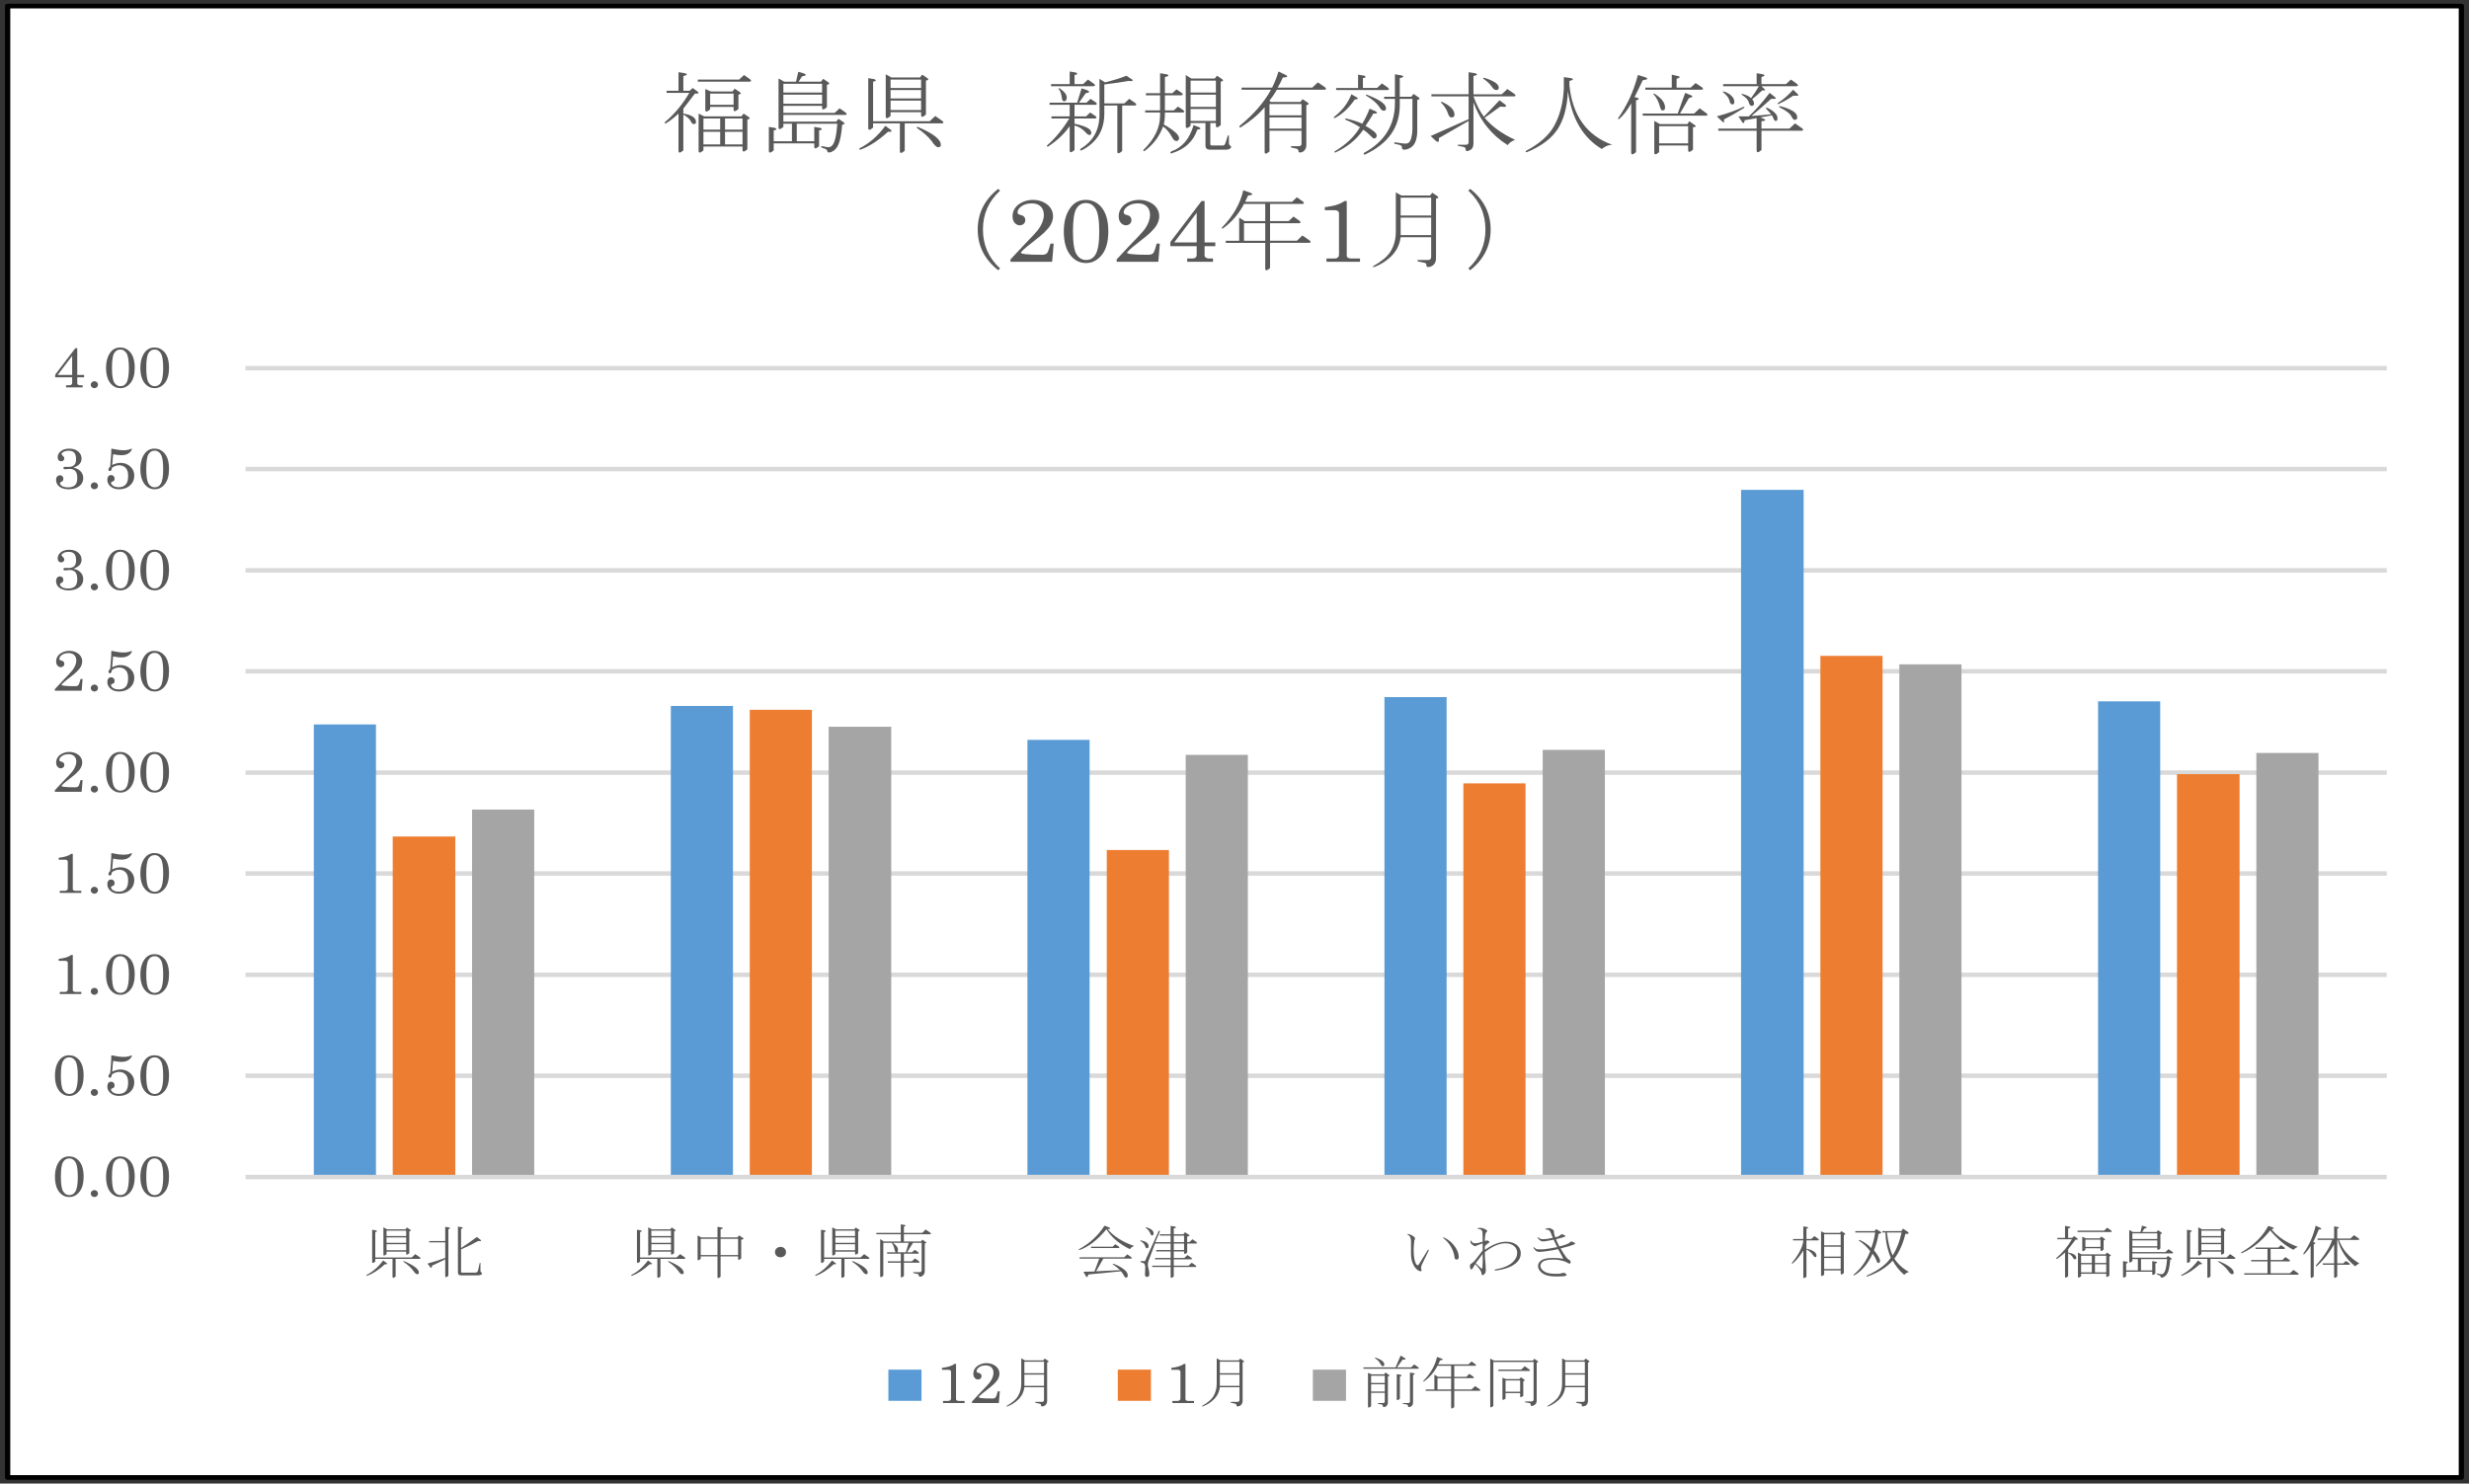 <?xml version="1.0" encoding="UTF-8"?> <svg xmlns="http://www.w3.org/2000/svg" xmlns:xlink="http://www.w3.org/1999/xlink" version="1.1" id="レイヤー_1" x="0px" y="0px" width="495px" height="297.5px" viewBox="0 0 495 297.5" xml:space="preserve"><rect x="0" y="0" width="495" height="297.5" fill="#333333" stroke="none"/> <g> <rect x="1.584" y="1.219" fill-rule="evenodd" clip-rule="evenodd" fill="#FFFFFF" width="491.938" height="295.067"></rect> <path fill="#D9D9D9" d="M478.518,216.17H49.22v-0.896h429.298V216.17z M478.518,195.933H49.22v-0.896h429.298V195.933z M478.518,175.617H49.22v-0.896h429.298V175.617z M478.518,155.381H49.22v-0.896h429.298V155.381z M478.518,135.065H49.22v-0.896 h429.298V135.065z M478.518,114.827H49.22v-0.896h429.298V114.827z M478.518,94.513H49.22v-0.896h429.298V94.513z M478.518,74.275 H49.22V73.38h429.298V74.275z"></path> <path fill="#5B9BD5" d="M420.634,140.642h12.461v95.396h-12.461V140.642z M349.056,98.235h12.547v137.802h-12.547V98.235z M277.562,139.792h12.463v96.245h-12.463V139.792z M205.985,148.366h12.464v87.671h-12.464V148.366z M134.49,141.568h12.462v94.469 H134.49V141.568z M62.913,145.277h12.462v90.76H62.913V145.277z"></path> <path fill="#ED7D31" d="M436.458,155.24h12.544v80.797h-12.544V155.24z M364.962,131.527h12.464v104.51h-12.464V131.527z M293.387,157.095h12.461v78.942h-12.461V157.095z M221.892,170.458h12.461v65.579h-12.461V170.458z M150.314,142.342h12.462 v93.695h-12.462V142.342z M78.736,167.754h12.547v68.283H78.736V167.754z"></path> <path fill="#A5A5A5" d="M452.366,150.992h12.461v85.045h-12.461V150.992z M380.787,133.227h12.461v102.811h-12.461V133.227z M309.292,150.374h12.464v85.663h-12.464V150.374z M237.716,151.379h12.461v84.658h-12.461V151.379z M166.137,145.74h12.544v90.297 h-12.544V145.74z M94.643,162.348h12.463v73.689H94.643V162.348z"></path> <rect x="49.22" y="235.59" fill="#D9D9D9" width="429.298" height="0.896"></rect> <g> <path fill="#595959" d="M13.848,231.896c0.781,0,1.432,0.287,1.952,0.86c0.645,0.705,0.967,1.774,0.967,3.208 c0,1.331-0.28,2.345-0.841,3.04c-0.561,0.696-1.237,1.044-2.029,1.044c-0.766,0-1.403-0.292-1.916-0.877 c-0.641-0.735-0.961-1.797-0.961-3.185c0-1.32,0.303-2.371,0.907-3.151C12.412,232.209,13.052,231.896,13.848,231.896z M13.884,232.303c-0.528,0-0.94,0.239-1.236,0.716c-0.297,0.478-0.445,1.467-0.445,2.968c0,1.467,0.153,2.445,0.46,2.936 c0.306,0.49,0.718,0.735,1.234,0.735c0.52,0,0.92-0.226,1.2-0.679c0.333-0.539,0.499-1.523,0.499-2.953 c0-1.479-0.156-2.468-0.469-2.97S14.401,232.303,13.884,232.303z"></path> <path fill="#595959" d="M18.928,238.656c0.199,0,0.37,0.068,0.51,0.204c0.141,0.136,0.21,0.298,0.21,0.486 c0,0.196-0.069,0.362-0.21,0.498c-0.14,0.136-0.313,0.203-0.517,0.203c-0.2,0-0.371-0.067-0.513-0.203 c-0.143-0.136-0.214-0.3-0.214-0.492s0.071-0.356,0.214-0.492C18.55,238.725,18.723,238.656,18.928,238.656z"></path> <path fill="#595959" d="M24.092,231.896c0.781,0,1.432,0.287,1.952,0.86c0.645,0.705,0.967,1.774,0.967,3.208 c0,1.331-0.28,2.345-0.841,3.04c-0.561,0.696-1.237,1.044-2.029,1.044c-0.766,0-1.403-0.292-1.916-0.877 c-0.641-0.735-0.961-1.797-0.961-3.185c0-1.32,0.303-2.371,0.907-3.151C22.656,232.209,23.296,231.896,24.092,231.896z M24.128,232.303c-0.528,0-0.94,0.239-1.236,0.716c-0.297,0.478-0.445,1.467-0.445,2.968c0,1.467,0.153,2.445,0.46,2.936 c0.306,0.49,0.718,0.735,1.234,0.735c0.52,0,0.92-0.226,1.2-0.679c0.333-0.539,0.499-1.523,0.499-2.953 c0-1.479-0.156-2.468-0.469-2.97S24.645,232.303,24.128,232.303z"></path> <path fill="#595959" d="M30.969,231.896c0.781,0,1.432,0.287,1.952,0.86c0.645,0.705,0.967,1.774,0.967,3.208 c0,1.331-0.28,2.345-0.841,3.04c-0.561,0.696-1.237,1.044-2.029,1.044c-0.766,0-1.403-0.292-1.916-0.877 c-0.641-0.735-0.961-1.797-0.961-3.185c0-1.32,0.303-2.371,0.907-3.151C29.533,232.209,30.173,231.896,30.969,231.896z M31.005,232.303c-0.528,0-0.94,0.239-1.236,0.716c-0.297,0.478-0.445,1.467-0.445,2.968c0,1.467,0.153,2.445,0.46,2.936 c0.306,0.49,0.718,0.735,1.234,0.735c0.52,0,0.92-0.226,1.2-0.679c0.333-0.539,0.499-1.523,0.499-2.953 c0-1.479-0.156-2.468-0.469-2.97S31.522,232.303,31.005,232.303z"></path> </g> <g> <path fill="#595959" d="M13.848,211.62c0.781,0,1.432,0.287,1.952,0.86c0.645,0.705,0.967,1.774,0.967,3.208 c0,1.331-0.28,2.345-0.841,3.04c-0.561,0.696-1.237,1.044-2.029,1.044c-0.766,0-1.403-0.292-1.916-0.877 c-0.641-0.735-0.961-1.797-0.961-3.185c0-1.32,0.303-2.371,0.907-3.151C12.412,211.934,13.052,211.62,13.848,211.62z M13.884,212.027c-0.528,0-0.94,0.239-1.236,0.716c-0.297,0.478-0.445,1.467-0.445,2.968c0,1.467,0.153,2.445,0.46,2.936 c0.306,0.49,0.718,0.735,1.234,0.735c0.52,0,0.92-0.226,1.2-0.679c0.333-0.539,0.499-1.523,0.499-2.953 c0-1.479-0.156-2.468-0.469-2.97S14.401,212.027,13.884,212.027z"></path> <path fill="#595959" d="M18.928,218.381c0.199,0,0.37,0.068,0.51,0.204c0.141,0.136,0.21,0.298,0.21,0.486 c0,0.196-0.069,0.362-0.21,0.498c-0.14,0.136-0.313,0.203-0.517,0.203c-0.2,0-0.371-0.067-0.513-0.203 c-0.143-0.136-0.214-0.3-0.214-0.492s0.071-0.356,0.214-0.492C18.55,218.449,18.723,218.381,18.928,218.381z"></path> <path fill="#595959" d="M22.321,211.62c1.013,0.219,1.84,0.328,2.48,0.328c0.3,0,0.582-0.027,0.847-0.082s0.462-0.117,0.595-0.189 c0.067-0.034,0.112-0.051,0.132-0.051c0.04,0,0.061,0.028,0.061,0.085c0,0.132-0.091,0.307-0.271,0.523 c-0.181,0.217-0.426,0.39-0.736,0.518c-0.31,0.128-0.667,0.192-1.071,0.192c-0.469,0-1.027-0.068-1.676-0.204l-0.195,2.161 c0.304-0.143,0.594-0.25,0.87-0.322c0.275-0.071,0.538-0.107,0.786-0.107c0.784,0,1.443,0.245,1.978,0.735 s0.802,1.096,0.802,1.816c0,0.8-0.284,1.457-0.854,1.975c-0.568,0.517-1.305,0.774-2.209,0.774c-0.693,0-1.257-0.186-1.69-0.557 c-0.435-0.372-0.652-0.814-0.652-1.327c0-0.31,0.069-0.548,0.207-0.716c0.139-0.168,0.315-0.252,0.532-0.252 c0.212,0,0.385,0.067,0.52,0.201c0.134,0.134,0.201,0.309,0.201,0.523c0,0.162-0.033,0.288-0.1,0.379s-0.188,0.166-0.363,0.227 c-0.176,0.064-0.264,0.138-0.264,0.221c0,0.12,0.06,0.254,0.18,0.398c0.12,0.146,0.301,0.265,0.544,0.356 c0.242,0.093,0.519,0.139,0.831,0.139c0.612,0,1.08-0.179,1.402-0.537s0.483-0.941,0.483-1.748c0-0.735-0.17-1.273-0.511-1.612 c-0.34-0.34-0.774-0.51-1.303-0.51c-0.24,0-0.48,0.042-0.721,0.125s-0.48,0.207-0.721,0.373c-0.028,0.264-0.078,0.44-0.15,0.529 c-0.071,0.088-0.164,0.133-0.275,0.133c-0.08,0-0.145-0.026-0.192-0.079s-0.072-0.127-0.072-0.221c0-0.166,0.082-0.33,0.246-0.492 c0.048-0.049,0.082-0.093,0.103-0.13l0.14-1.664C22.288,212.876,22.317,212.239,22.321,211.62z"></path> <path fill="#595959" d="M30.969,211.62c0.781,0,1.432,0.287,1.952,0.86c0.645,0.705,0.967,1.774,0.967,3.208 c0,1.331-0.28,2.345-0.841,3.04c-0.561,0.696-1.237,1.044-2.029,1.044c-0.766,0-1.403-0.292-1.916-0.877 c-0.641-0.735-0.961-1.797-0.961-3.185c0-1.32,0.303-2.371,0.907-3.151C29.533,211.934,30.173,211.62,30.969,211.62z M31.005,212.027c-0.528,0-0.94,0.239-1.236,0.716c-0.297,0.478-0.445,1.467-0.445,2.968c0,1.467,0.153,2.445,0.46,2.936 c0.306,0.49,0.718,0.735,1.234,0.735c0.52,0,0.92-0.226,1.2-0.679c0.333-0.539,0.499-1.523,0.499-2.953 c0-1.479-0.156-2.468-0.469-2.97S31.522,212.027,31.005,212.027z"></path> </g> <g> <path fill="#595959" d="M14.593,191.492v7.061c0,0.105,0.04,0.187,0.12,0.243c0.116,0.079,0.258,0.119,0.426,0.119h1.165v0.424 h-4.323v-0.424h0.997c0.208,0,0.362-0.047,0.462-0.139c0.101-0.093,0.15-0.216,0.15-0.371v-5.335c0-0.109-0.046-0.201-0.138-0.277 c-0.093-0.075-0.211-0.113-0.354-0.113h-1.333v-0.39c0.625-0.076,1.133-0.177,1.521-0.303c0.389-0.127,0.731-0.292,1.028-0.495 H14.593z"></path> <path fill="#595959" d="M18.928,198.105c0.199,0,0.37,0.068,0.51,0.204c0.141,0.136,0.21,0.298,0.21,0.486 c0,0.196-0.069,0.362-0.21,0.498c-0.14,0.136-0.313,0.203-0.517,0.203c-0.2,0-0.371-0.067-0.513-0.203 c-0.143-0.136-0.214-0.3-0.214-0.492s0.071-0.356,0.214-0.492C18.55,198.174,18.723,198.105,18.928,198.105z"></path> <path fill="#595959" d="M24.092,191.345c0.781,0,1.432,0.287,1.952,0.86c0.645,0.705,0.967,1.774,0.967,3.208 c0,1.331-0.28,2.345-0.841,3.04c-0.561,0.696-1.237,1.044-2.029,1.044c-0.766,0-1.403-0.292-1.916-0.877 c-0.641-0.735-0.961-1.797-0.961-3.185c0-1.32,0.303-2.371,0.907-3.151C22.656,191.658,23.296,191.345,24.092,191.345z M24.128,191.752c-0.528,0-0.94,0.239-1.236,0.716c-0.297,0.478-0.445,1.467-0.445,2.968c0,1.467,0.153,2.445,0.46,2.936 c0.306,0.49,0.718,0.735,1.234,0.735c0.52,0,0.92-0.226,1.2-0.679c0.333-0.539,0.499-1.523,0.499-2.953 c0-1.479-0.156-2.468-0.469-2.97S24.645,191.752,24.128,191.752z"></path> <path fill="#595959" d="M30.969,191.345c0.781,0,1.432,0.287,1.952,0.86c0.645,0.705,0.967,1.774,0.967,3.208 c0,1.331-0.28,2.345-0.841,3.04c-0.561,0.696-1.237,1.044-2.029,1.044c-0.766,0-1.403-0.292-1.916-0.877 c-0.641-0.735-0.961-1.797-0.961-3.185c0-1.32,0.303-2.371,0.907-3.151C29.533,191.658,30.173,191.345,30.969,191.345z M31.005,191.752c-0.528,0-0.94,0.239-1.236,0.716c-0.297,0.478-0.445,1.467-0.445,2.968c0,1.467,0.153,2.445,0.46,2.936 c0.306,0.49,0.718,0.735,1.234,0.735c0.52,0,0.92-0.226,1.2-0.679c0.333-0.539,0.499-1.523,0.499-2.953 c0-1.479-0.156-2.468-0.469-2.97S31.522,191.752,31.005,191.752z"></path> </g> <g> <path fill="#595959" d="M14.593,171.215v7.061c0,0.105,0.04,0.187,0.12,0.243c0.116,0.079,0.258,0.119,0.426,0.119h1.165v0.424 h-4.323v-0.424h0.997c0.208,0,0.362-0.047,0.462-0.139c0.101-0.093,0.15-0.216,0.15-0.371v-5.335c0-0.109-0.046-0.201-0.138-0.277 c-0.093-0.075-0.211-0.113-0.354-0.113h-1.333v-0.39c0.625-0.076,1.133-0.177,1.521-0.303c0.389-0.127,0.731-0.292,1.028-0.495 H14.593z"></path> <path fill="#595959" d="M18.928,177.828c0.199,0,0.37,0.068,0.51,0.204c0.141,0.136,0.21,0.298,0.21,0.486 c0,0.196-0.069,0.362-0.21,0.498c-0.14,0.136-0.313,0.203-0.517,0.203c-0.2,0-0.371-0.067-0.513-0.203 c-0.143-0.136-0.214-0.3-0.214-0.492s0.071-0.356,0.214-0.492C18.55,177.896,18.723,177.828,18.928,177.828z"></path> <path fill="#595959" d="M22.321,171.067c1.013,0.219,1.84,0.328,2.48,0.328c0.3,0,0.582-0.027,0.847-0.082 s0.462-0.117,0.595-0.189c0.067-0.034,0.112-0.051,0.132-0.051c0.04,0,0.061,0.028,0.061,0.085c0,0.132-0.091,0.307-0.271,0.523 c-0.181,0.217-0.426,0.39-0.736,0.518c-0.31,0.128-0.667,0.192-1.071,0.192c-0.469,0-1.027-0.068-1.676-0.204l-0.195,2.161 c0.304-0.143,0.594-0.25,0.87-0.322c0.275-0.071,0.538-0.107,0.786-0.107c0.784,0,1.443,0.245,1.978,0.735 s0.802,1.096,0.802,1.816c0,0.8-0.284,1.457-0.854,1.975c-0.568,0.517-1.305,0.774-2.209,0.774c-0.693,0-1.257-0.186-1.69-0.557 c-0.435-0.372-0.652-0.814-0.652-1.327c0-0.31,0.069-0.548,0.207-0.716c0.139-0.168,0.315-0.252,0.532-0.252 c0.212,0,0.385,0.067,0.52,0.201c0.134,0.134,0.201,0.309,0.201,0.523c0,0.162-0.033,0.288-0.1,0.379s-0.188,0.166-0.363,0.227 c-0.176,0.064-0.264,0.138-0.264,0.221c0,0.12,0.06,0.254,0.18,0.398c0.12,0.146,0.301,0.265,0.544,0.356 c0.242,0.093,0.519,0.139,0.831,0.139c0.612,0,1.08-0.179,1.402-0.537s0.483-0.941,0.483-1.748c0-0.735-0.17-1.273-0.511-1.612 c-0.34-0.34-0.774-0.51-1.303-0.51c-0.24,0-0.48,0.042-0.721,0.125s-0.48,0.207-0.721,0.373c-0.028,0.264-0.078,0.44-0.15,0.529 c-0.071,0.088-0.164,0.133-0.275,0.133c-0.08,0-0.145-0.026-0.192-0.079s-0.072-0.127-0.072-0.221c0-0.166,0.082-0.33,0.246-0.492 c0.048-0.049,0.082-0.093,0.103-0.13l0.14-1.664C22.288,172.323,22.317,171.687,22.321,171.067z"></path> <path fill="#595959" d="M30.969,171.067c0.781,0,1.432,0.287,1.952,0.86c0.645,0.705,0.967,1.774,0.967,3.208 c0,1.331-0.28,2.345-0.841,3.04c-0.561,0.696-1.237,1.044-2.029,1.044c-0.766,0-1.403-0.292-1.916-0.877 c-0.641-0.735-0.961-1.797-0.961-3.185c0-1.32,0.303-2.371,0.907-3.151C29.533,171.381,30.173,171.067,30.969,171.067z M31.005,171.475c-0.528,0-0.94,0.239-1.236,0.716c-0.297,0.478-0.445,1.467-0.445,2.968c0,1.467,0.153,2.445,0.46,2.936 c0.306,0.49,0.718,0.735,1.234,0.735c0.52,0,0.92-0.226,1.2-0.679c0.333-0.539,0.499-1.523,0.499-2.953 c0-1.479-0.156-2.468-0.469-2.97S31.522,171.475,31.005,171.475z"></path> </g> <g> <path fill="#595959" d="M12.353,157.547c-0.185,0.223,0.722,0.334,2.718,0.334c0.299,0,0.513-0.073,0.641-0.221 c0.128-0.146,0.273-0.555,0.438-1.222h0.414l-0.195,2.348H10.99v-0.306l1.748-1.872c0.973-0.996,1.557-1.622,1.753-1.879 c0.28-0.365,0.484-0.719,0.613-1.061c0.128-0.341,0.191-0.651,0.191-0.931c0-0.464-0.136-0.829-0.408-1.095 s-0.65-0.398-1.135-0.398c-0.545,0-0.989,0.122-1.333,0.367c-0.345,0.245-0.517,0.506-0.517,0.781 c0,0.094,0.026,0.166,0.078,0.215c0.048,0.049,0.152,0.093,0.313,0.13c0.404,0.091,0.606,0.313,0.606,0.668 c0,0.192-0.068,0.352-0.204,0.478c-0.137,0.127-0.311,0.189-0.522,0.189c-0.244,0-0.459-0.106-0.643-0.319 c-0.185-0.213-0.276-0.491-0.276-0.835c0-0.384,0.105-0.734,0.315-1.049c0.21-0.315,0.527-0.573,0.951-0.775 c0.425-0.201,0.881-0.303,1.369-0.303c0.484,0,0.935,0.099,1.349,0.294c0.414,0.196,0.726,0.454,0.934,0.772 c0.208,0.319,0.313,0.667,0.313,1.044c0,0.261-0.052,0.524-0.156,0.792c-0.104,0.268-0.256,0.519-0.455,0.753 c-0.345,0.403-0.698,0.748-1.062,1.035l-1.584,1.256C12.829,157.055,12.537,157.324,12.353,157.547z"></path> <path fill="#595959" d="M18.928,157.553c0.199,0,0.37,0.068,0.51,0.204c0.141,0.136,0.21,0.298,0.21,0.486 c0,0.196-0.069,0.362-0.21,0.498c-0.14,0.136-0.313,0.203-0.517,0.203c-0.2,0-0.371-0.067-0.513-0.203 c-0.143-0.136-0.214-0.3-0.214-0.492s0.071-0.356,0.214-0.492C18.55,157.621,18.723,157.553,18.928,157.553z"></path> <path fill="#595959" d="M24.092,150.792c0.781,0,1.432,0.287,1.952,0.86c0.645,0.705,0.967,1.774,0.967,3.208 c0,1.331-0.28,2.345-0.841,3.04c-0.561,0.696-1.237,1.044-2.029,1.044c-0.766,0-1.403-0.292-1.916-0.877 c-0.641-0.735-0.961-1.797-0.961-3.185c0-1.32,0.303-2.371,0.907-3.151C22.656,151.105,23.296,150.792,24.092,150.792z M24.128,151.199c-0.528,0-0.94,0.239-1.236,0.716c-0.297,0.478-0.445,1.467-0.445,2.968c0,1.467,0.153,2.445,0.46,2.936 c0.306,0.49,0.718,0.735,1.234,0.735c0.52,0,0.92-0.226,1.2-0.679c0.333-0.539,0.499-1.523,0.499-2.953 c0-1.479-0.156-2.468-0.469-2.97S24.645,151.199,24.128,151.199z"></path> <path fill="#595959" d="M30.969,150.792c0.781,0,1.432,0.287,1.952,0.86c0.645,0.705,0.967,1.774,0.967,3.208 c0,1.331-0.28,2.345-0.841,3.04c-0.561,0.696-1.237,1.044-2.029,1.044c-0.766,0-1.403-0.292-1.916-0.877 c-0.641-0.735-0.961-1.797-0.961-3.185c0-1.32,0.303-2.371,0.907-3.151C29.533,151.105,30.173,150.792,30.969,150.792z M31.005,151.199c-0.528,0-0.94,0.239-1.236,0.716c-0.297,0.478-0.445,1.467-0.445,2.968c0,1.467,0.153,2.445,0.46,2.936 c0.306,0.49,0.718,0.735,1.234,0.735c0.52,0,0.92-0.226,1.2-0.679c0.333-0.539,0.499-1.523,0.499-2.953 c0-1.479-0.156-2.468-0.469-2.97S31.522,151.199,31.005,151.199z"></path> </g> <g> <path fill="#595959" d="M12.353,137.271c-0.185,0.223,0.722,0.334,2.718,0.334c0.299,0,0.513-0.073,0.641-0.221 c0.128-0.146,0.273-0.555,0.438-1.222h0.414l-0.195,2.348H10.99v-0.306l1.748-1.872c0.973-0.996,1.557-1.622,1.753-1.879 c0.28-0.365,0.484-0.719,0.613-1.061c0.128-0.341,0.191-0.651,0.191-0.931c0-0.464-0.136-0.829-0.408-1.095 s-0.65-0.398-1.135-0.398c-0.545,0-0.989,0.122-1.333,0.367c-0.345,0.245-0.517,0.506-0.517,0.781 c0,0.094,0.026,0.166,0.078,0.215c0.048,0.049,0.152,0.093,0.313,0.13c0.404,0.091,0.606,0.313,0.606,0.668 c0,0.192-0.068,0.352-0.204,0.478c-0.137,0.127-0.311,0.189-0.522,0.189c-0.244,0-0.459-0.106-0.643-0.319 c-0.185-0.213-0.276-0.491-0.276-0.835c0-0.384,0.105-0.734,0.315-1.049c0.21-0.315,0.527-0.573,0.951-0.775 c0.425-0.201,0.881-0.303,1.369-0.303c0.484,0,0.935,0.099,1.349,0.294c0.414,0.196,0.726,0.454,0.934,0.772 c0.208,0.319,0.313,0.667,0.313,1.044c0,0.261-0.052,0.524-0.156,0.792c-0.104,0.268-0.256,0.519-0.455,0.753 c-0.345,0.403-0.698,0.748-1.062,1.035l-1.584,1.256C12.829,136.779,12.537,137.049,12.353,137.271z"></path> <path fill="#595959" d="M18.928,137.277c0.199,0,0.37,0.068,0.51,0.204c0.141,0.136,0.21,0.298,0.21,0.486 c0,0.196-0.069,0.362-0.21,0.498c-0.14,0.136-0.313,0.203-0.517,0.203c-0.2,0-0.371-0.067-0.513-0.203 c-0.143-0.136-0.214-0.3-0.214-0.492s0.071-0.356,0.214-0.492C18.55,137.346,18.723,137.277,18.928,137.277z"></path> <path fill="#595959" d="M22.321,130.517c1.013,0.219,1.84,0.328,2.48,0.328c0.3,0,0.582-0.027,0.847-0.082 s0.462-0.117,0.595-0.189c0.067-0.034,0.112-0.051,0.132-0.051c0.04,0,0.061,0.028,0.061,0.085c0,0.132-0.091,0.307-0.271,0.523 c-0.181,0.217-0.426,0.39-0.736,0.518c-0.31,0.128-0.667,0.192-1.071,0.192c-0.469,0-1.027-0.068-1.676-0.204l-0.195,2.161 c0.304-0.143,0.594-0.25,0.87-0.322c0.275-0.071,0.538-0.107,0.786-0.107c0.784,0,1.443,0.245,1.978,0.735 s0.802,1.096,0.802,1.816c0,0.8-0.284,1.457-0.854,1.975c-0.568,0.517-1.305,0.774-2.209,0.774c-0.693,0-1.257-0.186-1.69-0.557 c-0.435-0.372-0.652-0.814-0.652-1.327c0-0.31,0.069-0.548,0.207-0.716c0.139-0.168,0.315-0.252,0.532-0.252 c0.212,0,0.385,0.067,0.52,0.201c0.134,0.134,0.201,0.309,0.201,0.523c0,0.162-0.033,0.288-0.1,0.379s-0.188,0.166-0.363,0.227 c-0.176,0.064-0.264,0.138-0.264,0.221c0,0.12,0.06,0.254,0.18,0.398c0.12,0.146,0.301,0.265,0.544,0.356 c0.242,0.093,0.519,0.139,0.831,0.139c0.612,0,1.08-0.179,1.402-0.537s0.483-0.941,0.483-1.748c0-0.735-0.17-1.273-0.511-1.612 c-0.34-0.34-0.774-0.51-1.303-0.51c-0.24,0-0.48,0.042-0.721,0.125s-0.48,0.207-0.721,0.373c-0.028,0.264-0.078,0.44-0.15,0.529 c-0.071,0.088-0.164,0.133-0.275,0.133c-0.08,0-0.145-0.026-0.192-0.079s-0.072-0.127-0.072-0.221c0-0.166,0.082-0.33,0.246-0.492 c0.048-0.049,0.082-0.093,0.103-0.13l0.14-1.664C22.288,131.772,22.317,131.136,22.321,130.517z"></path> <path fill="#595959" d="M30.969,130.517c0.781,0,1.432,0.287,1.952,0.86c0.645,0.705,0.967,1.774,0.967,3.208 c0,1.331-0.28,2.345-0.841,3.04c-0.561,0.696-1.237,1.044-2.029,1.044c-0.766,0-1.403-0.292-1.916-0.877 c-0.641-0.735-0.961-1.797-0.961-3.185c0-1.32,0.303-2.371,0.907-3.151C29.533,130.83,30.173,130.517,30.969,130.517z M31.005,130.924c-0.528,0-0.94,0.239-1.236,0.716c-0.297,0.478-0.445,1.467-0.445,2.968c0,1.467,0.153,2.445,0.46,2.936 c0.306,0.49,0.718,0.735,1.234,0.735c0.52,0,0.92-0.226,1.2-0.679c0.333-0.539,0.499-1.523,0.499-2.953 c0-1.479-0.156-2.468-0.469-2.97S31.522,130.924,31.005,130.924z"></path> </g> <g> <path fill="#595959" d="M14.737,114.053c0.573,0.132,1.02,0.351,1.34,0.656c0.408,0.389,0.612,0.869,0.612,1.442 c0,0.648-0.244,1.169-0.732,1.562c-0.557,0.452-1.281,0.679-2.174,0.679c-0.537,0-0.998-0.083-1.385-0.249 c-0.386-0.166-0.675-0.39-0.867-0.673s-0.288-0.602-0.288-0.956c0-0.287,0.073-0.513,0.222-0.679s0.334-0.249,0.559-0.249 c0.204,0,0.368,0.063,0.492,0.189s0.187,0.299,0.187,0.518c0,0.14-0.032,0.258-0.097,0.354c-0.063,0.096-0.176,0.186-0.336,0.269 c-0.172,0.087-0.258,0.17-0.258,0.249c0,0.113,0.061,0.24,0.183,0.382s0.303,0.255,0.541,0.34s0.539,0.127,0.903,0.127 c0.629,0,1.094-0.146,1.396-0.438c0.302-0.292,0.453-0.761,0.453-1.406c0-0.675-0.129-1.154-0.388-1.439 c-0.258-0.284-0.642-0.427-1.149-0.427c-0.137,0-0.307,0.015-0.511,0.045c-0.164,0.022-0.282,0.034-0.354,0.034 c-0.12,0-0.213-0.023-0.279-0.071c-0.065-0.047-0.099-0.106-0.099-0.178c0-0.079,0.031-0.141,0.093-0.184 c0.063-0.044,0.163-0.065,0.304-0.065l0.33,0.012l0.288,0.011c0.509,0,0.891-0.122,1.147-0.367 c0.256-0.244,0.384-0.623,0.384-1.135c0-0.629-0.122-1.076-0.366-1.342c-0.244-0.265-0.608-0.397-1.093-0.397 c-0.444,0-0.799,0.075-1.063,0.226c-0.265,0.15-0.396,0.289-0.396,0.417c0,0.083,0.076,0.194,0.228,0.333 c0.217,0.188,0.324,0.384,0.324,0.587c0,0.154-0.06,0.284-0.18,0.39s-0.274,0.158-0.462,0.158c-0.201,0-0.364-0.072-0.49-0.216 c-0.126-0.143-0.188-0.343-0.188-0.6c0-0.399,0.151-0.754,0.456-1.063c0.433-0.438,1.051-0.656,1.855-0.656 c0.753,0,1.354,0.19,1.802,0.571s0.673,0.853,0.673,1.415c0,0.403-0.121,0.752-0.363,1.046 C15.747,113.566,15.33,113.826,14.737,114.053z"></path> <path fill="#595959" d="M18.928,117c0.199,0,0.37,0.068,0.51,0.204c0.141,0.136,0.21,0.298,0.21,0.486 c0,0.196-0.069,0.362-0.21,0.498c-0.14,0.136-0.313,0.203-0.517,0.203c-0.2,0-0.371-0.067-0.513-0.203 c-0.143-0.136-0.214-0.3-0.214-0.492s0.071-0.356,0.214-0.492C18.55,117.068,18.723,117,18.928,117z"></path> <path fill="#595959" d="M24.092,110.239c0.781,0,1.432,0.287,1.952,0.86c0.645,0.705,0.967,1.774,0.967,3.208 c0,1.331-0.28,2.345-0.841,3.04c-0.561,0.696-1.237,1.044-2.029,1.044c-0.766,0-1.403-0.292-1.916-0.877 c-0.641-0.735-0.961-1.797-0.961-3.185c0-1.32,0.303-2.371,0.907-3.151C22.656,110.553,23.296,110.239,24.092,110.239z M24.128,110.646c-0.528,0-0.94,0.239-1.236,0.716c-0.297,0.478-0.445,1.467-0.445,2.968c0,1.467,0.153,2.445,0.46,2.936 c0.306,0.49,0.718,0.735,1.234,0.735c0.52,0,0.92-0.226,1.2-0.679c0.333-0.539,0.499-1.523,0.499-2.953 c0-1.479-0.156-2.468-0.469-2.97S24.645,110.646,24.128,110.646z"></path> <path fill="#595959" d="M30.969,110.239c0.781,0,1.432,0.287,1.952,0.86c0.645,0.705,0.967,1.774,0.967,3.208 c0,1.331-0.28,2.345-0.841,3.04c-0.561,0.696-1.237,1.044-2.029,1.044c-0.766,0-1.403-0.292-1.916-0.877 c-0.641-0.735-0.961-1.797-0.961-3.185c0-1.32,0.303-2.371,0.907-3.151C29.533,110.553,30.173,110.239,30.969,110.239z M31.005,110.646c-0.528,0-0.94,0.239-1.236,0.716c-0.297,0.478-0.445,1.467-0.445,2.968c0,1.467,0.153,2.445,0.46,2.936 c0.306,0.49,0.718,0.735,1.234,0.735c0.52,0,0.92-0.226,1.2-0.679c0.333-0.539,0.499-1.523,0.499-2.953 c0-1.479-0.156-2.468-0.469-2.97S31.522,110.646,31.005,110.646z"></path> </g> <g> <path fill="#595959" d="M14.737,93.777c0.573,0.132,1.02,0.351,1.34,0.656c0.408,0.389,0.612,0.869,0.612,1.442 c0,0.648-0.244,1.169-0.732,1.562c-0.557,0.452-1.281,0.679-2.174,0.679c-0.537,0-0.998-0.083-1.385-0.249 c-0.386-0.166-0.675-0.39-0.867-0.673s-0.288-0.602-0.288-0.956c0-0.287,0.073-0.513,0.222-0.679s0.334-0.249,0.559-0.249 c0.204,0,0.368,0.063,0.492,0.189s0.187,0.299,0.187,0.518c0,0.14-0.032,0.258-0.097,0.354c-0.063,0.096-0.176,0.186-0.336,0.269 c-0.172,0.087-0.258,0.17-0.258,0.249c0,0.113,0.061,0.24,0.183,0.382s0.303,0.255,0.541,0.34s0.539,0.127,0.903,0.127 c0.629,0,1.094-0.146,1.396-0.438c0.302-0.292,0.453-0.761,0.453-1.406c0-0.675-0.129-1.154-0.388-1.439 c-0.258-0.284-0.642-0.427-1.149-0.427c-0.137,0-0.307,0.015-0.511,0.045c-0.164,0.022-0.282,0.034-0.354,0.034 c-0.12,0-0.213-0.023-0.279-0.071c-0.065-0.047-0.099-0.106-0.099-0.178c0-0.079,0.031-0.141,0.093-0.184 c0.063-0.044,0.163-0.065,0.304-0.065l0.33,0.012l0.288,0.011c0.509,0,0.891-0.122,1.147-0.367 c0.256-0.244,0.384-0.623,0.384-1.135c0-0.629-0.122-1.076-0.366-1.342c-0.244-0.265-0.608-0.397-1.093-0.397 c-0.444,0-0.799,0.075-1.063,0.226c-0.265,0.15-0.396,0.289-0.396,0.417c0,0.083,0.076,0.194,0.228,0.333 c0.217,0.188,0.324,0.384,0.324,0.587c0,0.154-0.06,0.284-0.18,0.39s-0.274,0.158-0.462,0.158c-0.201,0-0.364-0.072-0.49-0.216 c-0.126-0.143-0.188-0.343-0.188-0.6c0-0.399,0.151-0.754,0.456-1.063c0.433-0.438,1.051-0.656,1.855-0.656 c0.753,0,1.354,0.19,1.802,0.571s0.673,0.853,0.673,1.415c0,0.403-0.121,0.752-0.363,1.046 C15.747,93.291,15.33,93.551,14.737,93.777z"></path> <path fill="#595959" d="M18.928,96.725c0.199,0,0.37,0.068,0.51,0.204c0.141,0.136,0.21,0.298,0.21,0.486 c0,0.196-0.069,0.362-0.21,0.498c-0.14,0.136-0.313,0.203-0.517,0.203c-0.2,0-0.371-0.067-0.513-0.203 c-0.143-0.136-0.214-0.3-0.214-0.492s0.071-0.356,0.214-0.492C18.55,96.793,18.723,96.725,18.928,96.725z"></path> <path fill="#595959" d="M22.321,89.964c1.013,0.219,1.84,0.328,2.48,0.328c0.3,0,0.582-0.027,0.847-0.082s0.462-0.117,0.595-0.189 c0.067-0.034,0.112-0.051,0.132-0.051c0.04,0,0.061,0.028,0.061,0.085c0,0.132-0.091,0.307-0.271,0.523 c-0.181,0.217-0.426,0.39-0.736,0.518c-0.31,0.128-0.667,0.192-1.071,0.192c-0.469,0-1.027-0.068-1.676-0.204l-0.195,2.161 c0.304-0.143,0.594-0.25,0.87-0.322c0.275-0.071,0.538-0.107,0.786-0.107c0.784,0,1.443,0.245,1.978,0.735 s0.802,1.096,0.802,1.816c0,0.8-0.284,1.457-0.854,1.975c-0.568,0.517-1.305,0.774-2.209,0.774c-0.693,0-1.257-0.186-1.69-0.557 c-0.435-0.372-0.652-0.814-0.652-1.327c0-0.31,0.069-0.548,0.207-0.716c0.139-0.168,0.315-0.252,0.532-0.252 c0.212,0,0.385,0.067,0.52,0.201c0.134,0.134,0.201,0.309,0.201,0.523c0,0.162-0.033,0.288-0.1,0.379s-0.188,0.166-0.363,0.227 c-0.176,0.064-0.264,0.138-0.264,0.221c0,0.12,0.06,0.254,0.18,0.398c0.12,0.146,0.301,0.265,0.544,0.356 c0.242,0.093,0.519,0.139,0.831,0.139c0.612,0,1.08-0.179,1.402-0.537s0.483-0.941,0.483-1.748c0-0.735-0.17-1.273-0.511-1.612 c-0.34-0.34-0.774-0.51-1.303-0.51c-0.24,0-0.48,0.042-0.721,0.125s-0.48,0.207-0.721,0.373c-0.028,0.264-0.078,0.44-0.15,0.529 c-0.071,0.088-0.164,0.133-0.275,0.133c-0.08,0-0.145-0.026-0.192-0.079s-0.072-0.127-0.072-0.221c0-0.166,0.082-0.33,0.246-0.492 c0.048-0.049,0.082-0.093,0.103-0.13l0.14-1.664C22.288,91.22,22.317,90.583,22.321,89.964z"></path> <path fill="#595959" d="M30.969,89.964c0.781,0,1.432,0.287,1.952,0.86c0.645,0.705,0.967,1.774,0.967,3.208 c0,1.331-0.28,2.345-0.841,3.04c-0.561,0.696-1.237,1.044-2.029,1.044c-0.766,0-1.403-0.292-1.916-0.877 c-0.641-0.735-0.961-1.797-0.961-3.185c0-1.32,0.303-2.371,0.907-3.151C29.533,90.277,30.173,89.964,30.969,89.964z M31.005,90.371c-0.528,0-0.94,0.239-1.236,0.716c-0.297,0.478-0.445,1.467-0.445,2.968c0,1.467,0.153,2.445,0.46,2.936 c0.306,0.49,0.718,0.735,1.234,0.735c0.52,0,0.92-0.226,1.2-0.679c0.333-0.539,0.499-1.523,0.499-2.953 c0-1.479-0.156-2.468-0.469-2.97S31.522,90.371,31.005,90.371z"></path> </g> <g> <path fill="#595959" d="M15.097,69.834h0.391v5.352h1.381v0.481h-1.381v1.205c0,0.105,0.044,0.19,0.132,0.254 c0.129,0.087,0.276,0.131,0.444,0.131h0.511v0.424h-3.333v-0.424h0.619c0.208,0,0.361-0.042,0.459-0.125s0.147-0.203,0.147-0.362 v-1.103h-3.399v-0.543L15.097,69.834z M14.467,71.358l-2.9,3.827h2.9V71.358z"></path> <path fill="#595959" d="M18.928,76.447c0.199,0,0.37,0.068,0.51,0.204c0.141,0.136,0.21,0.298,0.21,0.486 c0,0.196-0.069,0.362-0.21,0.498c-0.14,0.136-0.313,0.203-0.517,0.203c-0.2,0-0.371-0.067-0.513-0.203 c-0.143-0.136-0.214-0.3-0.214-0.492s0.071-0.356,0.214-0.492C18.55,76.516,18.723,76.447,18.928,76.447z"></path> <path fill="#595959" d="M24.092,69.687c0.781,0,1.432,0.287,1.952,0.86c0.645,0.705,0.967,1.774,0.967,3.208 c0,1.331-0.28,2.345-0.841,3.04c-0.561,0.696-1.237,1.044-2.029,1.044c-0.766,0-1.403-0.292-1.916-0.877 c-0.641-0.735-0.961-1.797-0.961-3.185c0-1.32,0.303-2.371,0.907-3.151C22.656,70,23.296,69.687,24.092,69.687z M24.128,70.094 c-0.528,0-0.94,0.239-1.236,0.716c-0.297,0.478-0.445,1.467-0.445,2.968c0,1.467,0.153,2.445,0.46,2.936 c0.306,0.49,0.718,0.735,1.234,0.735c0.52,0,0.92-0.226,1.2-0.679c0.333-0.539,0.499-1.523,0.499-2.953 c0-1.479-0.156-2.468-0.469-2.97S24.645,70.094,24.128,70.094z"></path> <path fill="#595959" d="M30.969,69.687c0.781,0,1.432,0.287,1.952,0.86c0.645,0.705,0.967,1.774,0.967,3.208 c0,1.331-0.28,2.345-0.841,3.04c-0.561,0.696-1.237,1.044-2.029,1.044c-0.766,0-1.403-0.292-1.916-0.877 c-0.641-0.735-0.961-1.797-0.961-3.185c0-1.32,0.303-2.371,0.907-3.151C29.533,70,30.173,69.687,30.969,69.687z M31.005,70.094 c-0.528,0-0.94,0.239-1.236,0.716c-0.297,0.478-0.445,1.467-0.445,2.968c0,1.467,0.153,2.445,0.46,2.936 c0.306,0.49,0.718,0.735,1.234,0.735c0.52,0,0.92-0.226,1.2-0.679c0.333-0.539,0.499-1.523,0.499-2.953 c0-1.479-0.156-2.468-0.469-2.97S31.522,70.094,31.005,70.094z"></path> </g> <g> <path fill="#595959" d="M73.603,255.841c-0.161,0-0.192-0.061-0.097-0.181c1.25-0.634,2.354-1.599,3.315-2.896l0.673,0.498 c0.256,0.211,0.144,0.302-0.337,0.271C75.94,254.649,74.756,255.418,73.603,255.841z M75.236,252.175h7.303l0.721-0.679 l0.913,0.634c0.191,0.151,0.191,0.257,0,0.317H79.32v3.53c-0.417,0.361-0.625,0.377-0.625,0.045v-3.575h-3.459v0.543 c-0.416,0.361-0.624,0.377-0.624,0.045v-6.427l0.816,0.136c0.256,0.151,0.192,0.257-0.192,0.316V252.175z M82.058,246.925v4.391 c-0.417,0.362-0.625,0.378-0.625,0.045v-0.361h-3.938v0.497c-0.417,0.362-0.625,0.378-0.625,0.046v-5.432l0.721,0.407h3.699 l0.288-0.361l0.673,0.452C82.443,246.76,82.377,246.865,82.058,246.925z M77.495,247.876h3.938v-1.087h-3.938V247.876z M77.495,249.233h3.938v-1.086h-3.938V249.233z M77.495,250.727h3.938v-1.222h-3.938V250.727z M83.98,255.208 c0,0.21-0.113,0.316-0.337,0.316s-0.513-0.271-0.864-0.814c-0.449-0.573-1.057-1.116-1.825-1.63 c-0.129-0.12-0.113-0.181,0.048-0.181C82.987,253.744,83.98,254.514,83.98,255.208z"></path> <path fill="#595959" d="M89.264,249.143h-3.219v-0.271h3.219v-2.852l0.817,0.137c0.256,0.151,0.192,0.256-0.192,0.316v9.368 c-0.417,0.362-0.625,0.377-0.625,0.046v-3.35c-0.833,0.423-1.713,0.846-2.642,1.268c-0.032,0.483-0.161,0.573-0.385,0.271 l-0.528-0.679c1.249-0.362,2.434-0.739,3.555-1.132V249.143z M92.387,255.751c-0.385,0-0.576-0.182-0.576-0.543v-9.233 l0.816,0.136c0.256,0.151,0.192,0.257-0.192,0.317v3.847c1.024-0.663,2.082-1.403,3.171-2.218l0.528,0.407 c0.512,0.333,0.416,0.469-0.288,0.407c-1.153,0.634-2.29,1.192-3.411,1.675v4.48c0,0.121,0.064,0.182,0.192,0.182h2.643 c0.319,0,0.512-0.151,0.576-0.453l0.336-1.493c0.064-0.061,0.112-0.061,0.145,0v1.584c0,0.151,0.063,0.271,0.192,0.362 c0.191,0.15,0.176,0.286-0.048,0.407c-0.161,0.09-0.401,0.136-0.721,0.136H92.387z"></path> </g> <g> <path fill="#595959" d="M126.695,255.841c-0.161,0-0.192-0.061-0.097-0.181c1.25-0.634,2.354-1.599,3.315-2.896l0.673,0.498 c0.256,0.211,0.144,0.302-0.337,0.271C129.032,254.649,127.848,255.418,126.695,255.841z M128.328,252.175h7.303l0.721-0.679 l0.913,0.634c0.191,0.151,0.191,0.257,0,0.317h-4.853v3.53c-0.417,0.361-0.625,0.377-0.625,0.045v-3.575h-3.459v0.543 c-0.416,0.361-0.624,0.377-0.624,0.045v-6.427l0.816,0.136c0.256,0.151,0.192,0.257-0.192,0.316V252.175z M135.15,246.925v4.391 c-0.417,0.362-0.625,0.378-0.625,0.045v-0.361h-3.938v0.497c-0.417,0.362-0.625,0.378-0.625,0.046v-5.432l0.721,0.407h3.699 l0.288-0.361l0.673,0.452C135.535,246.76,135.469,246.865,135.15,246.925z M130.586,247.876h3.938v-1.087h-3.938V247.876z M130.586,249.233h3.938v-1.086h-3.938V249.233z M130.586,250.727h3.938v-1.222h-3.938V250.727z M137.072,255.208 c0,0.21-0.113,0.316-0.337,0.316s-0.513-0.271-0.864-0.814c-0.449-0.573-1.057-1.116-1.825-1.63 c-0.129-0.12-0.113-0.181,0.048-0.181C136.079,253.744,137.072,254.514,137.072,255.208z"></path> <path fill="#595959" d="M144.47,246.518v1.63h3.363l0.336-0.407l0.769,0.497c0.256,0.182,0.145,0.303-0.336,0.362v3.757 c-0.417,0.362-0.625,0.378-0.625,0.045v-0.452h-3.507v4.073c-0.417,0.362-0.625,0.377-0.625,0.045v-4.118h-3.362v0.498 c-0.417,0.361-0.625,0.377-0.625,0.045v-4.752l0.721,0.407h3.267v-2.128l0.865,0.137 C145.062,246.276,144.982,246.397,144.47,246.518z M143.845,248.419h-3.362v3.259h3.362V248.419z M147.977,251.678v-3.259h-3.507 v3.259H147.977z"></path> <path fill="#595959" d="M157.584,251.089c0,0.302-0.096,0.543-0.288,0.725c-0.225,0.211-0.497,0.316-0.816,0.316 c-0.32,0-0.577-0.091-0.769-0.271c-0.225-0.211-0.337-0.468-0.337-0.77c0-0.301,0.097-0.543,0.289-0.724 c0.224-0.211,0.496-0.317,0.816-0.317c0.319,0,0.576,0.091,0.769,0.271C157.472,250.531,157.584,250.788,157.584,251.089z"></path> <path fill="#595959" d="M163.59,255.841c-0.161,0-0.192-0.061-0.097-0.181c1.25-0.634,2.354-1.599,3.315-2.896l0.673,0.498 c0.256,0.211,0.144,0.302-0.337,0.271C165.927,254.649,164.744,255.418,163.59,255.841z M165.223,252.175h7.303l0.721-0.679 l0.913,0.634c0.191,0.151,0.191,0.257,0,0.317h-4.853v3.53c-0.417,0.361-0.625,0.377-0.625,0.045v-3.575h-3.459v0.543 c-0.416,0.361-0.624,0.377-0.624,0.045v-6.427l0.816,0.136c0.256,0.151,0.192,0.257-0.192,0.316V252.175z M172.045,246.925v4.391 c-0.417,0.362-0.625,0.378-0.625,0.045v-0.361h-3.938v0.497c-0.417,0.362-0.625,0.378-0.625,0.046v-5.432l0.721,0.407h3.699 l0.288-0.361l0.673,0.452C172.43,246.76,172.365,246.865,172.045,246.925z M167.482,247.876h3.938v-1.087h-3.938V247.876z M167.482,249.233h3.938v-1.086h-3.938V249.233z M167.482,250.727h3.938v-1.222h-3.938V250.727z M173.967,255.208 c0,0.21-0.113,0.316-0.337,0.316s-0.513-0.271-0.864-0.814c-0.449-0.573-1.057-1.116-1.825-1.63 c-0.129-0.12-0.113-0.181,0.048-0.181C172.974,253.744,173.967,254.514,173.967,255.208z"></path> <path fill="#595959" d="M178.772,249.233h-1.682v6.607c-0.417,0.362-0.625,0.377-0.625,0.046v-7.423l0.721,0.498h3.411v-1.448 h-4.9v-0.271h4.9v-1.72l0.816,0.136c0.256,0.09,0.192,0.196-0.192,0.316v1.268h3.651l0.721-0.679l0.913,0.633 c0.191,0.151,0.191,0.257,0,0.317h-5.285v1.448h3.411l0.288-0.362l0.673,0.453c0.192,0.151,0.128,0.257-0.192,0.316v5.567 c0,0.331-0.112,0.603-0.336,0.814c-0.192,0.181-0.385,0.271-0.576,0.271c-0.192,0-0.289-0.091-0.289-0.271 c0-0.151-0.08-0.242-0.24-0.271l-0.816-0.182c-0.128-0.06-0.128-0.12,0-0.181h1.201c0.288,0,0.433-0.136,0.433-0.407v-5.477 h-1.729l-1.201,1.901h1.009l0.528-0.498l0.673,0.452c0.192,0.151,0.192,0.257,0,0.317h-2.835v1.538h1.586l0.624-0.588l0.769,0.543 c0.192,0.151,0.192,0.257,0,0.316h-2.979v2.671c-0.416,0.362-0.624,0.377-0.624,0.045v-2.716h-2.595v-0.271h2.595v-1.538h-2.738 v-0.271h1.777c-0.128-0.03-0.225-0.196-0.288-0.498C179.251,250.063,179.06,249.596,178.772,249.233z M179.924,251.135h1.682 l0.576-1.901h-3.171c0.704,0.483,1.041,0.95,1.01,1.403C180.021,250.848,179.988,251.014,179.924,251.135z"></path> </g> <g> <path fill="#595959" d="M221.439,245.794l1.057,0.407c0.16,0.242,0,0.316-0.48,0.227c1.217,1.479,3.011,2.625,5.381,3.439 c-0.384,0.121-0.673,0.332-0.864,0.634c-2.114-1.025-3.684-2.354-4.708-3.983c-1.826,2.173-3.636,3.561-5.429,4.164 c-0.161,0-0.177-0.06-0.048-0.181C218.46,249.354,220.158,247.785,221.439,245.794z M224.562,254.71 c-0.417-0.392-0.882-0.77-1.394-1.132c-0.16-0.12-0.128-0.165,0.096-0.136c0.833,0.302,1.554,0.694,2.162,1.177 c0.448,0.362,0.673,0.739,0.673,1.132c0,0.301-0.112,0.452-0.336,0.452c-0.161,0-0.306-0.136-0.433-0.407 c-0.097-0.211-0.288-0.498-0.577-0.859l-6.533,0.633c-0.192,0.573-0.368,0.68-0.528,0.317l-0.48-0.86l2.21-0.045l0.961-2.58 h-3.939v-0.271h8.936l0.624-0.588l0.77,0.543c0.191,0.151,0.191,0.257,0,0.316h-5.573l-1.441,2.535L224.562,254.71z M218.749,250.003h4.324l0.528-0.498l0.673,0.453c0.191,0.151,0.191,0.256,0,0.316h-5.525V250.003z"></path> <path fill="#595959" d="M230.279,249.867c0,0.302-0.112,0.452-0.336,0.452c-0.129,0-0.225-0.074-0.288-0.226 c-0.129-0.544-0.465-0.951-1.009-1.223c-0.097-0.09-0.065-0.136,0.096-0.136C229.766,248.947,230.279,249.324,230.279,249.867z M230.423,255.479c0,0.392-0.145,0.588-0.433,0.588c-0.32,0-0.465-0.181-0.433-0.543c0.031-0.332,0.048-0.739,0.048-1.222 c0.032-0.604-0.112-0.951-0.432-1.041l-0.528-0.182v-0.181h0.912l2.738-6.02c0.16-0.15,0.24-0.12,0.24,0.091l-0.912,2.127h3.074 v-1.313h-2.162v-0.271h2.162v-1.675l0.864,0.136c0.353,0.121,0.272,0.242-0.24,0.362v1.177h1.922l0.337-0.407l0.769,0.498 c0.256,0.181,0.144,0.302-0.337,0.361v1.132h0.433l0.625-0.588l0.769,0.543c0.191,0.151,0.191,0.257,0,0.316h-1.826v1.811 c-0.416,0.362-0.624,0.378-0.624,0.045v-0.271h-2.066v1.313h2.114l0.625-0.588l0.769,0.543c0.191,0.151,0.191,0.257,0,0.316 h-3.508v1.268h2.979l0.625-0.589l0.769,0.544c0.192,0.151,0.192,0.256,0,0.316h-4.372v1.901c-0.416,0.361-0.624,0.377-0.624,0.045 v-1.946H231v-0.271h3.699v-1.268h-3.123v-0.271h3.123v-1.313h-2.883v-0.271h2.883v-1.313h-3.123l-1.249,3.304 c-0.225,0.514-0.257,1.057-0.096,1.63C230.359,254.785,230.423,255.178,230.423,255.479z M231.288,247.333 c0,0.271-0.112,0.407-0.336,0.407c-0.129,0-0.225-0.091-0.288-0.271c-0.161-0.482-0.465-0.89-0.913-1.223 c-0.096-0.12-0.064-0.165,0.096-0.136C230.807,246.412,231.288,246.82,231.288,247.333z M237.389,249.098v-1.313h-2.066v1.313 H237.389z M237.389,250.682v-1.313h-2.066v1.313H237.389z"></path> </g> <g> <path fill="#595959" d="M282.889,248.917c0-0.694-0.225-1.132-0.673-1.313c-0.128-0.061-0.112-0.105,0.049-0.136 c0.384,0.03,0.769,0.196,1.152,0.497c0.32,0.242,0.368,0.483,0.145,0.725c-0.097,0.785-0.145,1.434-0.145,1.946 c0,1.388,0.176,2.354,0.528,2.896c0.192,0.271,0.368,0.271,0.529,0c0.544-0.875,1.136-1.825,1.777-2.852 c0.127-0.15,0.192-0.12,0.192,0.091c-0.48,0.966-0.913,1.855-1.298,2.67c-0.225,0.423-0.288,0.77-0.191,1.041 c0.127,0.393,0.016,0.528-0.337,0.407c-0.545-0.181-0.993-0.663-1.345-1.448c-0.257-0.572-0.385-1.268-0.385-2.082 S282.889,249.731,282.889,248.917z M291.056,249.233c0.929,0.966,1.394,1.916,1.394,2.852c0,0.332-0.145,0.498-0.433,0.498 c-0.225,0-0.353-0.12-0.385-0.362c-0.096-0.784-0.336-1.509-0.72-2.173c-0.354-0.634-0.865-1.222-1.538-1.765 c-0.096-0.091-0.064-0.136,0.097-0.136C290.143,248.479,290.672,248.842,291.056,249.233z"></path> <path fill="#595959" d="M295.236,254.348c-0.064,0.151-0.144,0.227-0.24,0.227c-0.191,0-0.288-0.256-0.288-0.77 c0-0.181,0.112-0.332,0.337-0.453c0.224-0.12,0.48-0.361,0.769-0.724c0.512-0.634,0.992-1.252,1.441-1.855 c0-0.482,0-0.966,0-1.448c-0.417,0.151-0.817,0.302-1.201,0.452c-0.129,0.091-0.24,0.136-0.337,0.136 c-0.096,0-0.208-0.06-0.336-0.181c-0.449-0.241-0.641-0.527-0.576-0.86c0.063-0.12,0.127-0.12,0.191,0 c0.128,0.302,0.368,0.453,0.721,0.453s0.865-0.105,1.538-0.317c0-0.905-0.017-1.568-0.049-1.991 c-0.096-0.362-0.368-0.558-0.816-0.588c-0.257,0-0.257-0.061,0-0.182c0.512-0.09,1.057,0.046,1.634,0.407 c0.191,0.182,0.191,0.317,0,0.407c-0.225,0.182-0.337,0.785-0.337,1.811c0.16-0.029,0.32-0.074,0.48-0.136 c0.16,0.062,0.304,0.151,0.433,0.271c0.096,0.091,0.048,0.166-0.145,0.227c-0.257,0.151-0.513,0.378-0.769,0.679 c0,0.242,0,0.483,0,0.725c1.569-1.087,2.994-1.63,4.276-1.63c0.96,0,1.729,0.271,2.306,0.815c0.416,0.392,0.624,0.904,0.624,1.538 c0,0.694-0.272,1.298-0.816,1.811c-0.897,0.845-2.338,1.389-4.323,1.63c-0.129-0.03-0.129-0.105,0-0.227 c1.601-0.271,2.786-0.77,3.555-1.494c0.576-0.543,0.864-1.161,0.864-1.855c0-0.513-0.176-0.935-0.528-1.267 c-0.448-0.423-1.073-0.634-1.873-0.634c-1.186,0-2.547,0.588-4.084,1.765c0,0.785,0.048,1.63,0.145,2.535 c0.031,0.302,0.048,0.679,0.048,1.131c0,0.271-0.064,0.483-0.192,0.634c-0.16,0.211-0.305,0.316-0.432,0.316 c-0.161,0-0.24-0.12-0.24-0.361c0-0.362-0.417-0.98-1.25-1.855C295.573,253.79,295.396,254.076,295.236,254.348z M295.861,253.307 c0.384,0.393,0.752,0.74,1.104,1.041c0.128,0.091,0.208,0.061,0.24-0.091c0.064-0.603,0.08-1.538,0.049-2.806 C296.805,252.085,296.341,252.703,295.861,253.307z"></path> <path fill="#595959" d="M311.33,248.237c-0.288-0.754-0.497-1.222-0.625-1.402c-0.128-0.182-0.4-0.271-0.816-0.271 c-0.097,0-0.112-0.046-0.048-0.136c0.448-0.151,0.784-0.182,1.009-0.091c0.096,0.03,0.256,0.121,0.48,0.271 c0.191,0.121,0.256,0.271,0.191,0.452c0.032,0.303,0.128,0.664,0.289,1.087c0.448-0.12,0.769-0.256,0.96-0.407 c0.128-0.151,0.24-0.227,0.337-0.227c0.128,0,0.24,0.03,0.336,0.091c0.097,0.03,0.192,0.075,0.288,0.136 c0.16,0.09,0.145,0.181-0.048,0.271c-0.257,0.121-0.833,0.287-1.729,0.498c0.224,0.543,0.448,1.025,0.673,1.448 c0.512-0.121,1.009-0.272,1.489-0.453c0.319-0.12,0.544-0.256,0.673-0.407c0.096-0.12,0.24-0.15,0.432-0.091 c0.289,0.121,0.448,0.197,0.48,0.227c0.128,0.121,0.097,0.227-0.096,0.316c-0.385,0.151-0.689,0.257-0.913,0.317 c-0.608,0.181-1.218,0.347-1.825,0.498c0.544,0.905,0.913,1.479,1.104,1.72c0.192,0.241,0.368,0.407,0.528,0.498 c0.289,0.151,0.416,0.332,0.385,0.543c-0.032,0.302-0.192,0.362-0.48,0.181c-0.32-0.211-0.721-0.377-1.201-0.498 c-0.576-0.15-1.152-0.226-1.729-0.226c-1.217,0-2.002,0.196-2.354,0.588c-0.192,0.212-0.288,0.438-0.288,0.679 c0,0.302,0.159,0.604,0.48,0.905c0.447,0.423,1.136,0.648,2.065,0.679c0.832,0.03,1.328,0.016,1.489-0.045 c0.256-0.091,0.464-0.136,0.624-0.136c0.192,0,0.368,0.091,0.529,0.271c0.127,0.12,0.079,0.227-0.145,0.316 c-0.225,0.091-0.769,0.137-1.634,0.137c-0.704,0-1.233-0.031-1.585-0.091c-0.673-0.121-1.201-0.348-1.585-0.679 c-0.48-0.423-0.721-0.86-0.721-1.313c0-0.332,0.127-0.634,0.384-0.905c0.448-0.482,1.313-0.725,2.595-0.725 c0.864,0,1.568,0.061,2.113,0.182c-0.353-0.634-0.705-1.282-1.057-1.946c-0.769,0.181-1.65,0.332-2.643,0.452 c-0.48,0.061-0.896,0.091-1.249,0.091c-0.192,0-0.368-0.061-0.528-0.182c-0.225-0.181-0.4-0.392-0.528-0.633 c0-0.151,0.063-0.166,0.192-0.046c0.192,0.242,0.48,0.362,0.864,0.362c0.577,0,0.992-0.015,1.249-0.045 c0.704-0.091,1.521-0.227,2.45-0.407c-0.225-0.423-0.465-0.921-0.721-1.494c-0.353,0.091-0.929,0.197-1.729,0.317 c-0.384,0.061-0.672,0.03-0.864-0.091c-0.225-0.12-0.417-0.302-0.577-0.543c-0.032-0.211,0.032-0.241,0.192-0.091 c0.128,0.212,0.433,0.317,0.913,0.317C309.824,248.51,310.464,248.419,311.33,248.237z"></path> </g> <g> <path fill="#595959" d="M361.541,248.735h-2.065v-0.271h2.065v-2.534l0.816,0.136c0.256,0.151,0.192,0.257-0.191,0.316v2.082h0.96 l0.625-0.588l0.769,0.543c0.192,0.151,0.192,0.257,0,0.316h-2.354v1.675c1.345,0.271,2.018,0.755,2.018,1.448 c0,0.151-0.097,0.227-0.288,0.227c-0.129,0-0.257-0.12-0.385-0.362c-0.353-0.513-0.801-0.905-1.345-1.177v5.477 c-0.417,0.362-0.625,0.377-0.625,0.045v-5.295c-0.673,1.116-1.394,1.991-2.162,2.625c-0.16,0-0.191-0.061-0.096-0.182 c1.313-1.599,2.065-3.047,2.258-4.345V248.735z M365.095,246.925l0.721,0.317h3.075l0.288-0.362l0.673,0.453 c0.191,0.15,0.127,0.256-0.192,0.316v7.648c-0.417,0.362-0.625,0.377-0.625,0.046v-0.589h-3.314v0.86 c-0.417,0.362-0.625,0.377-0.625,0.045V246.925z M369.035,247.514h-3.314v2.218h3.314V247.514z M369.035,250.003h-3.314v1.991 h3.314V250.003z M365.72,252.266v2.218h3.314v-2.218H365.72z"></path> <path fill="#595959" d="M375.713,250.727c0.8,0.996,1.2,1.705,1.2,2.128c0,0.271-0.096,0.407-0.288,0.407 c-0.16,0-0.272-0.091-0.336-0.271c-0.161-0.482-0.449-1.011-0.865-1.584c-0.896,1.991-2.113,3.439-3.65,4.345 c-0.192,0.029-0.225-0.03-0.097-0.182c1.473-1.236,2.563-2.79,3.268-4.661c-0.642-0.845-1.378-1.539-2.21-2.082 c-0.097-0.12-0.065-0.181,0.096-0.181c1.024,0.482,1.793,1.025,2.306,1.629c0.32-0.693,0.593-1.734,0.817-3.123h-3.988v-0.271 h3.844l0.336-0.407l0.961,0.588c0.16,0.182,0,0.303-0.48,0.362C376.465,248.479,376.161,249.581,375.713,250.727z M382.727,255.072c-0.417,0.12-0.737,0.316-0.961,0.588c-0.961-0.845-1.729-1.795-2.306-2.852 c-1.313,1.419-3.011,2.474-5.093,3.169c-0.16,0-0.192-0.062-0.096-0.182c2.306-1.025,3.907-2.218,4.804-3.575 c-0.705-1.689-1.057-3.379-1.057-5.069h-0.625v-0.271h3.796l0.336-0.498l1.057,0.725c0.192,0.271,0,0.377-0.576,0.316 c-0.48,1.991-1.218,3.651-2.21,4.979C380.533,253.519,381.509,254.408,382.727,255.072z M378.307,247.151 c0.224,1.991,0.608,3.53,1.153,4.616c0.832-1.357,1.425-2.896,1.777-4.616H378.307z"></path> </g> <g> <path fill="#595959" d="M414.008,255.978v-4.798c-0.577,0.543-1.122,0.966-1.634,1.268c-0.161,0.03-0.192-0.03-0.096-0.182 c1.217-1.025,2.258-2.277,3.122-3.756h-2.931v-0.272h1.538v-2.398l0.864,0.136c0.353,0.121,0.271,0.242-0.24,0.362v1.9h0.816 l0.385-0.361l0.624,0.452c0.257,0.212,0.145,0.302-0.336,0.271l-1.489,1.946v0.634c1.089,0.181,1.634,0.543,1.634,1.086 c0,0.182-0.097,0.271-0.289,0.271c-0.128,0-0.239-0.09-0.336-0.271c-0.16-0.362-0.497-0.679-1.009-0.95v4.616 C414.215,256.294,414.008,256.309,414.008,255.978z M416.506,246.789h5.332l0.625-0.588l0.769,0.543 c0.192,0.151,0.192,0.257,0,0.316h-6.726V246.789z M422.271,255.434h-5.044v0.498c-0.417,0.362-0.625,0.377-0.625,0.046v-4.798 l0.721,0.362h4.804l0.288-0.362l0.673,0.452c0.192,0.151,0.128,0.257-0.192,0.317v3.847c-0.416,0.362-0.624,0.377-0.624,0.045 V255.434z M417.227,253.262h2.161v-1.448h-2.161V253.262z M419.388,255.162v-1.629h-2.161v1.629H419.388z M418.091,250.319v0.317 c-0.417,0.362-0.625,0.377-0.625,0.045v-2.67l0.721,0.316h2.787l0.288-0.362l0.673,0.453c0.191,0.151,0.127,0.257-0.192,0.316 v1.855c-0.417,0.362-0.625,0.378-0.625,0.046v-0.317H418.091z M421.118,250.048V248.6h-3.026v1.448H421.118z M420.013,253.262 h2.258v-1.448h-2.258V253.262z M422.271,253.533h-2.258v1.629h2.258V253.533z"></path> <path fill="#595959" d="M433.657,256.158c-0.32,0.091-0.48,0.045-0.48-0.136c-0.032-0.121-0.112-0.212-0.24-0.271l-0.48-0.182 c-0.128-0.12-0.112-0.181,0.049-0.181l0.72,0.136c0.257,0,0.433-0.061,0.529-0.181c0.352-0.271,0.592-1.223,0.72-2.852h-5.236 v2.263h2.258v-1.855l0.817,0.136c0.256,0.151,0.192,0.257-0.192,0.316v2.037c-0.417,0.362-0.625,0.377-0.625,0.045v-0.407h-5.236 v0.905c-0.416,0.362-0.624,0.377-0.624,0.046v-3.078l0.816,0.136c0.256,0.151,0.192,0.257-0.192,0.316v1.403h2.354v-2.263h-1.105 v0.407c-0.416,0.362-0.624,0.378-0.624,0.045v-6.291l0.721,0.407h1.537l0.288-1.267l0.673,0.181 c0.448,0.182,0.384,0.317-0.192,0.407l-0.433,0.679h2.883l0.288-0.361l0.673,0.452c0.192,0.151,0.127,0.257-0.192,0.317v2.896 c-0.417,0.361-0.624,0.377-0.624,0.045v-0.227h-4.997v0.905h6.63l0.625-0.588l0.769,0.543c0.192,0.151,0.192,0.257,0,0.316h-8.023 v0.86h6.822l0.288-0.362l0.673,0.453c0.192,0.151,0.127,0.256-0.192,0.316c-0.096,1.177-0.257,2.021-0.48,2.534 C434.425,255.645,434.105,255.978,433.657,256.158z M427.507,247.333v1.131h4.997v-1.131H427.507z M432.504,248.735h-4.997v1.177 h4.997V248.735z"></path> <path fill="#595959" d="M437.452,255.841c-0.161,0-0.192-0.061-0.097-0.181c1.25-0.634,2.354-1.599,3.315-2.896l0.673,0.498 c0.256,0.211,0.144,0.302-0.337,0.271C439.789,254.649,438.605,255.418,437.452,255.841z M439.084,252.175h7.303l0.721-0.679 l0.913,0.634c0.191,0.151,0.191,0.257,0,0.317h-4.853v3.53c-0.417,0.361-0.625,0.377-0.625,0.045v-3.575h-3.459v0.543 c-0.416,0.361-0.624,0.377-0.624,0.045v-6.427l0.816,0.136c0.256,0.151,0.192,0.257-0.192,0.316V252.175z M445.907,246.925v4.391 c-0.417,0.362-0.625,0.378-0.625,0.045v-0.361h-3.938v0.497c-0.417,0.362-0.625,0.378-0.625,0.046v-5.432l0.721,0.407h3.699 l0.288-0.361l0.673,0.452C446.292,246.76,446.226,246.865,445.907,246.925z M441.343,247.876h3.938v-1.087h-3.938V247.876z M441.343,249.233h3.938v-1.086h-3.938V249.233z M441.343,250.727h3.938v-1.222h-3.938V250.727z M447.829,255.208 c0,0.21-0.113,0.316-0.337,0.316s-0.513-0.271-0.864-0.814c-0.449-0.573-1.057-1.116-1.825-1.63 c-0.129-0.12-0.113-0.181,0.048-0.181C446.835,253.744,447.829,254.514,447.829,255.208z"></path> <path fill="#595959" d="M449.366,251.135c2.498-1.449,4.292-3.214,5.381-5.296l0.961,0.317c0.288,0.12,0.192,0.241-0.288,0.361 c1.217,1.51,2.979,2.687,5.284,3.53c-0.417,0.151-0.705,0.348-0.864,0.589c-1.506-0.694-3.075-1.991-4.708-3.893 c-1.634,2.082-3.523,3.605-5.669,4.571C449.301,251.315,449.27,251.255,449.366,251.135z M457.965,250.455h-2.738v2.218h2.354 l0.625-0.588l0.769,0.543c0.192,0.151,0.192,0.257,0,0.316h-3.747v2.399h3.843l0.721-0.679l0.913,0.633 c0.192,0.151,0.192,0.256,0,0.317h-10.761v-0.271h4.659v-2.399h-3.267v-0.271h3.267v-2.218h-2.401v-0.271h4.563l0.528-0.498 l0.673,0.453C458.158,250.29,458.158,250.396,457.965,250.455z"></path> <path fill="#595959" d="M464.259,245.794l0.961,0.452c0.319,0.212,0.208,0.317-0.337,0.317c-0.32,0.814-0.688,1.645-1.104,2.489 l0.288,0.136c0.256,0.151,0.192,0.257-0.192,0.316v6.473c-0.416,0.361-0.624,0.377-0.624,0.045v-6.155 c-0.32,0.543-0.737,1.086-1.249,1.629c-0.192,0.091-0.257,0.046-0.192-0.136C462.962,249.701,463.779,247.846,464.259,245.794z M468.679,248.646h-0.097v4.706h1.201l0.528-0.497l0.673,0.452c0.192,0.151,0.192,0.257,0,0.317h-2.402v2.354 c-0.416,0.361-0.624,0.377-0.624,0.045v-2.398h-2.258v-0.272h2.258v-3.802c-0.961,1.69-2.114,3.139-3.459,4.346 c-0.225,0.09-0.272,0.03-0.145-0.182c1.634-1.84,2.706-3.53,3.219-5.068h-2.931v-0.272h3.315v-2.443l0.816,0.136 c0.256,0.151,0.192,0.257-0.192,0.316v1.991h2.643l0.721-0.679l0.912,0.634c0.192,0.151,0.192,0.257,0,0.317h-3.938 c0.672,1.9,2.033,3.47,4.083,4.706c-0.353,0.182-0.624,0.378-0.816,0.589C470.424,252.553,469.255,250.788,468.679,248.646z"></path> </g> <g> <path fill="#595959" d="M136.03,30.226v-7.452c-0.896,0.844-1.742,1.5-2.537,1.968c-0.249,0.047-0.299-0.046-0.149-0.281 c1.891-1.593,3.508-3.538,4.851-5.835h-4.552v-0.422h2.388v-3.726l1.344,0.211c0.547,0.188,0.422,0.375-0.373,0.563v2.953h1.269 l0.597-0.563l0.97,0.703c0.398,0.329,0.225,0.469-0.522,0.422L137,21.79v0.984c1.69,0.281,2.537,0.844,2.537,1.687 c0,0.281-0.149,0.422-0.448,0.422c-0.199,0-0.373-0.141-0.522-0.422c-0.249-0.563-0.771-1.054-1.566-1.476v7.171 C136.353,30.718,136.03,30.741,136.03,30.226z M139.911,15.955h8.283l0.97-0.914l1.194,0.844c0.298,0.235,0.298,0.398,0,0.492 h-10.447V15.955z M148.866,29.382h-7.836v0.773c-0.647,0.563-0.97,0.585-0.97,0.07v-7.452l1.119,0.563h7.462l0.448-0.563 l1.045,0.703c0.298,0.235,0.198,0.398-0.299,0.492v5.976c-0.647,0.563-0.97,0.585-0.97,0.07V29.382z M141.03,26.008h3.358v-2.25 h-3.358V26.008z M144.388,28.96V26.43h-3.358v2.531H144.388z M142.373,21.438v0.492c-0.646,0.563-0.97,0.586-0.97,0.07v-4.148 l1.119,0.492h4.328l0.448-0.563l1.045,0.703c0.298,0.235,0.198,0.399-0.299,0.492v2.882c-0.647,0.563-0.97,0.586-0.97,0.07v-0.492 H142.373z M147.075,21.016v-2.25h-4.702v2.25H147.075z M145.358,26.008h3.508v-2.25h-3.508V26.008z M148.866,26.43h-3.508v2.531 h3.508V26.43z"></path> <path fill="#595959" d="M166.609,30.507c-0.498,0.141-0.747,0.07-0.747-0.211c-0.05-0.188-0.175-0.329-0.373-0.422l-0.746-0.281 c-0.199-0.188-0.175-0.281,0.075-0.281l1.119,0.211c0.397,0,0.672-0.095,0.82-0.281c0.547-0.422,0.921-1.898,1.12-4.429h-8.134 v3.515h3.507v-2.882l1.269,0.211c0.397,0.235,0.299,0.399-0.299,0.492v3.164c-0.646,0.563-0.97,0.585-0.97,0.07V28.75h-8.134 v1.406c-0.647,0.563-0.971,0.585-0.971,0.07v-4.781l1.269,0.211c0.398,0.235,0.299,0.399-0.298,0.492v2.179h3.656v-3.515h-1.716 v0.633c-0.647,0.563-0.971,0.586-0.971,0.07v-9.772l1.119,0.633h2.389l0.447-1.969l1.045,0.281 c0.696,0.281,0.597,0.492-0.299,0.633l-0.671,1.055h4.477l0.448-0.563l1.045,0.703c0.298,0.235,0.198,0.398-0.299,0.492v4.5 c-0.647,0.563-0.97,0.586-0.97,0.07v-0.352h-7.761v1.406h10.298l0.97-0.914l1.194,0.844c0.298,0.235,0.298,0.398,0,0.492h-12.462 v1.335h10.596l0.448-0.563l1.045,0.703c0.298,0.235,0.198,0.399-0.299,0.492c-0.149,1.828-0.398,3.141-0.746,3.937 C167.802,29.709,167.304,30.226,166.609,30.507z M157.057,16.798v1.758h7.761v-1.758H157.057z M164.818,18.978h-7.761v1.828h7.761 V18.978z"></path> <path fill="#595959" d="M172.503,30.015c-0.249,0-0.298-0.095-0.149-0.281c1.94-0.984,3.657-2.484,5.149-4.5l1.045,0.773 c0.397,0.329,0.224,0.469-0.522,0.422C176.134,28.164,174.294,29.358,172.503,30.015z M175.041,24.32h11.343l1.12-1.054 l1.417,0.984c0.299,0.235,0.299,0.399,0,0.492h-7.536v5.484c-0.647,0.563-0.971,0.585-0.971,0.07v-5.554h-5.373v0.844 c-0.646,0.563-0.97,0.586-0.97,0.07v-9.983l1.269,0.211c0.397,0.235,0.299,0.398-0.299,0.492V24.32z M185.637,16.166v6.819 c-0.646,0.563-0.97,0.586-0.97,0.07v-0.563h-6.119v0.773c-0.647,0.562-0.971,0.586-0.971,0.07V14.9l1.12,0.633h5.746l0.447-0.563 l1.045,0.703C186.235,15.908,186.134,16.072,185.637,16.166z M178.548,17.642h6.119v-1.687h-6.119V17.642z M178.548,19.751h6.119 v-1.688h-6.119V19.751z M178.548,22.071h6.119v-1.898h-6.119V22.071z M188.623,29.031c0,0.327-0.175,0.492-0.522,0.492 c-0.349,0-0.797-0.422-1.344-1.266c-0.697-0.89-1.642-1.733-2.835-2.531c-0.199-0.187-0.175-0.281,0.074-0.281 C187.08,26.758,188.623,27.953,188.623,29.031z"></path> </g> <g> <path fill="#595959" d="M215.43,23.336h2.313l0.821-0.773l1.045,0.703c0.298,0.235,0.298,0.398,0,0.492h-4.18v1.055 c1.344,0.281,2.288,0.61,2.836,0.984c0.348,0.235,0.522,0.516,0.522,0.844c0,0.281-0.125,0.422-0.373,0.422 c-0.199,0-0.423-0.141-0.672-0.422c-0.646-0.75-1.418-1.241-2.313-1.477v4.921c-0.646,0.563-0.97,0.585-0.97,0.07v-4.851 c-1.095,1.547-2.537,2.907-4.328,4.078c-0.199,0.046-0.274-0.024-0.224-0.211c1.592-1.359,3.084-3.164,4.478-5.414h-3.582v-0.421 h3.656v-2.32h-4.029v-0.422h5.521l0.896-2.882l1.045,0.352c0.696,0.281,0.621,0.492-0.224,0.633l-1.344,1.898h1.493l0.82-0.773 l1.045,0.703c0.299,0.235,0.299,0.399,0,0.492h-4.254V23.336z M214.46,16.868v-2.531l1.269,0.211 c0.397,0.235,0.299,0.399-0.299,0.492v1.828h1.717l0.97-0.914l1.194,0.843c0.299,0.235,0.299,0.399,0,0.492h-8.582v-0.422H214.46z M212.446,17.712c0.944,0.657,1.418,1.266,1.418,1.828c0,0.516-0.175,0.773-0.522,0.773c-0.25,0-0.399-0.21-0.448-0.632 c-0.1-0.844-0.298-1.429-0.597-1.758C212.147,17.736,212.196,17.666,212.446,17.712z M220.43,15.814l1.119,0.703 c1.891-0.468,3.309-0.914,4.254-1.336l1.194,0.773c0.248,0.281,0,0.375-0.747,0.281c-1.294,0.235-2.91,0.469-4.85,0.703v3.796 h4.029l0.97-0.914l1.194,0.843c0.299,0.235,0.299,0.399,0,0.492h-2.612v9.14c-0.646,0.563-0.97,0.585-0.97,0.07v-9.21h-2.611 v1.617c0,3.375-1.519,5.835-4.553,7.382c-0.349,0.046-0.398-0.07-0.149-0.352c2.487-1.5,3.731-3.772,3.731-6.819V15.814z"></path> <path fill="#595959" d="M232.577,22.563h-2.984v-0.422h2.984v-3.023h-2.836v-0.422h2.836v-4.007l1.344,0.211 c0.547,0.188,0.422,0.375-0.373,0.563v3.234h1.492l0.82-0.773l1.045,0.703c0.299,0.235,0.299,0.399,0,0.492h-3.357v3.023h1.791 l0.82-0.773l1.045,0.703c0.299,0.235,0.299,0.399,0,0.492h-3.656v0.422c0,0.703-0.075,1.36-0.225,1.968 c2.04,1.172,3.06,2.086,3.06,2.742c0,0.281-0.124,0.469-0.373,0.563c-0.249,0.047-0.473-0.023-0.671-0.211 c-0.149-0.187-0.274-0.375-0.374-0.563c-0.548-0.984-1.145-1.687-1.79-2.109c-0.747,2.016-1.991,3.656-3.731,4.921 c-0.25,0.046-0.299-0.047-0.149-0.281c2.188-2.155,3.283-4.429,3.283-6.819V22.563z M234.964,30.718 c-0.398,0.093-0.447-0.024-0.148-0.352c2.188-0.75,3.681-2.507,4.478-5.273l1.119,0.422c0.447,0.235,0.322,0.399-0.373,0.492 C239.243,28.352,237.551,29.92,234.964,30.718z M242.577,30.015c-0.598,0-0.896-0.281-0.896-0.844v-4.5h-2.985v0.563 c-0.646,0.563-0.97,0.586-0.97,0.07V15.041l1.119,0.703h4.701l0.448-0.563l1.044,0.703c0.299,0.235,0.198,0.398-0.298,0.492v8.717 c-0.647,0.563-0.971,0.586-0.971,0.07v-0.492h-1.119v4.218c0,0.188,0.1,0.281,0.299,0.281h2.238c0.249,0,0.422-0.187,0.522-0.563 l0.448-1.406c0.099-0.094,0.174-0.094,0.224,0v1.546c0,0.188,0.099,0.352,0.299,0.492c0.198,0.141,0.198,0.304,0,0.492 c-0.2,0.187-0.474,0.281-0.821,0.281H242.577z M243.77,16.166h-5.074v2.39h5.074V16.166z M243.77,18.978h-5.074v2.46h5.074V18.978 z M243.77,21.86h-5.074v2.39h5.074V21.86z"></path> <path fill="#595959" d="M253.546,21.508c-1.295,1.5-2.887,2.836-4.776,4.007c-0.299,0.094-0.373,0-0.224-0.281 c2.836-2.343,4.925-4.756,6.269-7.241h-5.896v-0.422h6.119c0.547-1.078,0.97-2.155,1.269-3.234l1.492,0.703 c0.497,0.329,0.299,0.492-0.597,0.492c-0.398,0.891-0.746,1.571-1.045,2.039h6.94l1.119-1.054l1.418,0.984 c0.298,0.235,0.298,0.399,0,0.492h-9.627c-0.498,0.844-0.995,1.571-1.492,2.179l0.224,0.281h5.97l0.448-0.562l1.045,0.703 c0.298,0.235,0.198,0.399-0.299,0.492v8.015c0,0.515-0.175,0.914-0.522,1.195c-0.199,0.187-0.447,0.281-0.746,0.281 c-0.199,0-0.299-0.095-0.299-0.281c0-0.235-0.149-0.399-0.447-0.492l-0.971-0.211c-0.199-0.095-0.199-0.188,0-0.281h1.493 c0.347,0,0.522-0.165,0.522-0.492v-2.601h-6.418v4.148c-0.647,0.562-0.97,0.585-0.97,0.07V21.508z M260.934,20.875h-6.418v2.25 h6.418V20.875z M260.934,25.797v-2.25h-6.418v2.25H260.934z"></path> <path fill="#595959" d="M270.933,18.907l1.119,0.633c0.348,0.235,0.198,0.375-0.447,0.422c-1.194,1.734-2.537,2.977-4.03,3.726 c-0.199,0-0.224-0.094-0.074-0.281C269.092,22.188,270.236,20.689,270.933,18.907z M273.321,26.008 c-1.343,1.968-3.209,3.491-5.597,4.57c-0.199,0-0.249-0.07-0.149-0.211c2.288-1.359,3.979-2.976,5.075-4.851 c-0.747-0.515-1.692-1.007-2.836-1.477c-0.199-0.141-0.199-0.234,0-0.281c1.442,0.329,2.537,0.68,3.283,1.055 c0.497-0.749,0.995-1.757,1.492-3.023l1.269,0.563c0.398,0.329,0.225,0.469-0.522,0.422c-0.447,0.797-0.97,1.617-1.566,2.46 c1.492,0.844,2.238,1.477,2.238,1.898c0,0.421-0.175,0.632-0.522,0.632c-0.149,0-0.398-0.187-0.746-0.562 C274.292,26.735,273.818,26.336,273.321,26.008z M267.874,17.642h4.402V14.97l1.27,0.211c0.397,0.235,0.298,0.399-0.299,0.492 v1.968h2.836l0.97-0.914l1.194,0.844c0.298,0.235,0.298,0.399,0,0.492h-10.373V17.642z M284.141,26.078 c0,1.687-0.373,2.812-1.119,3.375c-0.498,0.375-0.995,0.563-1.492,0.563c-0.349,0-0.498-0.165-0.448-0.492 c0-0.235-0.199-0.399-0.597-0.492l-0.896-0.211c-0.149-0.141-0.125-0.234,0.075-0.281l1.492,0.211 c0.646,0.095,1.069,0.047,1.269-0.141c0.248-0.234,0.422-0.563,0.522-0.984c0.149-0.608,0.224-1.171,0.224-1.687v-6.116h-2.537 v1.265c0,4.453-2.339,7.758-7.015,9.913c-0.25,0-0.299-0.117-0.149-0.351c4.129-2.25,6.194-5.577,6.194-9.983v-0.843H277.5v-0.422 h2.164v-4.5l1.343,0.211c0.547,0.188,0.422,0.375-0.373,0.563v3.726h2.313l0.447-0.563l1.045,0.703 c0.299,0.235,0.198,0.398-0.299,0.492V26.078z M273.918,19.188c-0.149-0.141-0.125-0.211,0.074-0.211 c2.586,0.984,3.881,1.898,3.881,2.742c0,0.329-0.149,0.492-0.448,0.492s-0.597-0.257-0.896-0.773 C276.083,20.735,275.211,19.986,273.918,19.188z"></path> <path fill="#595959" d="M295.41,20.524v8.226c0,0.749-0.274,1.218-0.821,1.406c-0.447,0.234-0.697,0.187-0.746-0.141 c0.049-0.281-0.101-0.469-0.447-0.563l-1.045-0.211c-0.199-0.095-0.199-0.164,0-0.211h1.492c0.397,0,0.597-0.164,0.597-0.492 V24.25l-5.97,3.445c0.1,0.75-0.1,0.938-0.597,0.563l-1.045-0.984l7.611-3.375v-4.569h-7.462v-0.422h7.462v-4.429l1.344,0.211 c0.547,0.188,0.422,0.375-0.373,0.563v3.656h5.671l1.12-1.055l1.417,0.984c0.299,0.235,0.299,0.399,0,0.492h-8.208 c0.646,1.734,1.343,3.093,2.089,4.078l3.135-3.304l1.194,0.914c0.347,0.376,0,0.492-1.045,0.352l-3.135,2.25 c1.442,1.734,3.482,3.21,6.119,4.429c-0.697,0.235-1.193,0.587-1.492,1.055C299.041,27.086,296.752,24.227,295.41,20.524z M291.604,22.985c0,0.375-0.199,0.563-0.598,0.563c-0.298,0-0.521-0.234-0.671-0.703c-0.299-0.89-0.746-1.617-1.344-2.18 c-0.199-0.234-0.149-0.304,0.149-0.211C290.783,21.204,291.604,22.048,291.604,22.985z M297.424,15.814 c-0.149-0.141-0.101-0.211,0.149-0.211c1.94,0.609,2.91,1.265,2.91,1.968c0,0.329-0.175,0.492-0.522,0.492 c-0.299,0-0.597-0.234-0.896-0.703C298.667,16.798,298.121,16.283,297.424,15.814z"></path> <path fill="#595959" d="M313.526,15.462l1.492,0.211c0.547,0.188,0.423,0.375-0.373,0.563v0.914 c0.646,6.093,3.508,10.054,8.582,11.881c-0.697,0-1.394,0.281-2.09,0.844c-3.781-2.25-6.044-6.117-6.79-11.6 c-0.149,3.234-0.847,5.789-2.09,7.663c-1.244,1.875-3.283,3.397-6.119,4.57c-0.299,0.046-0.349-0.047-0.149-0.281 c2.637-1.406,4.478-3.023,5.522-4.851c1.194-2.109,1.865-4.64,2.015-7.593V15.462z"></path> <path fill="#595959" d="M329.346,16.095c-0.548,1.172-1.095,2.297-1.642,3.375l0.597,0.141c0.397,0.235,0.299,0.398-0.299,0.492 v10.405c-0.646,0.562-0.97,0.585-0.97,0.07v-9.843c-0.796,1.406-1.593,2.438-2.388,3.093c-0.199,0.141-0.274,0.095-0.225-0.14 c1.791-2.531,3.109-5.414,3.955-8.647l1.418,0.422C330.54,15.744,330.391,15.955,329.346,16.095z M342.107,22.704 c0.298,0.235,0.298,0.398,0,0.492h-12.761v-0.422h7.015l1.492-4.148l1.194,0.492c0.447,0.188,0.298,0.375-0.448,0.563 l-1.791,3.093h2.836l1.119-1.055L342.107,22.704z M341.211,17.501c0.298,0.235,0.298,0.399,0,0.492h-11.343v-0.422h5.298V14.97 l1.194,0.281c0.597,0.094,0.522,0.281-0.224,0.563v1.757h2.835l0.971-0.914L341.211,17.501z M333.824,21.579 c0,0.375-0.175,0.563-0.522,0.563c-0.199,0-0.349-0.187-0.448-0.563c-0.298-1.171-0.746-2.062-1.343-2.671 c-0.05-0.141,0-0.187,0.149-0.141C333.102,19.657,333.824,20.594,333.824,21.579z M338.674,24.32l1.119,0.773 c0.348,0.235,0.224,0.376-0.373,0.422v4.5c-0.647,0.563-0.971,0.585-0.971,0.07v-0.914h-5.82v1.336 c-0.647,0.562-0.97,0.585-0.97,0.07V24.25l1.119,0.633h5.522L338.674,24.32z M332.629,25.305v3.445h5.82v-3.445H332.629z"></path> <path fill="#595959" d="M344.196,23.336c2.239-0.609,4.004-1.242,5.299-1.898c0.248-0.046,0.298,0.024,0.148,0.211 c-1.244,0.797-2.587,1.571-4.029,2.32c0.149,0.61,0.024,0.728-0.373,0.352L344.196,23.336z M348.524,23.336h2.09 c1.193-1.078,2.586-2.647,4.179-4.71l0.97,0.773c0.348,0.281,0.348,0.422,0,0.422h-0.671c-1.295,1.172-2.612,2.32-3.955,3.445 c1.343-0.094,2.66-0.211,3.955-0.352c-0.299-0.375-0.623-0.726-0.971-1.055c-0.148-0.234-0.074-0.304,0.225-0.211 c0.547,0.235,1.019,0.54,1.417,0.914c0.398,0.375,0.598,0.75,0.598,1.125c0,0.375-0.101,0.562-0.299,0.562 c-0.199,0-0.349-0.116-0.447-0.352c-0.149-0.375-0.274-0.632-0.373-0.773c-0.747,0.141-1.519,0.281-2.313,0.422l0.671,0.281 c0.547,0.235,0.398,0.399-0.447,0.492v1.477h5.597l1.119-1.055l1.418,0.984c0.299,0.235,0.299,0.399,0,0.492h-8.134v3.867 c-0.647,0.563-0.97,0.585-0.97,0.07v-3.937h-7.687v-0.422h7.687v-2.109c-0.797,0.14-1.593,0.281-2.389,0.421 c-0.1,0.61-0.273,0.728-0.522,0.352L348.524,23.336z M345.614,18.345c0.597,0.188,1.094,0.469,1.492,0.844 c0.398,0.375,0.598,0.773,0.598,1.195c0,0.376-0.125,0.563-0.373,0.563c-0.299,0-0.498-0.257-0.598-0.773 c-0.1-0.468-0.473-0.984-1.119-1.546C345.315,18.439,345.315,18.345,345.614,18.345z M349.27,19.048 c-0.199-0.141-0.175-0.211,0.075-0.211c0.746,0.188,1.317,0.469,1.716,0.844c0.598-0.796,1.12-1.593,1.567-2.391h-7.164v-0.422 h6.717v-2.179l0.896,0.141c0.896,0.141,0.92,0.352,0.074,0.633v1.406h4.925l0.971-0.914l1.193,0.843 c0.299,0.235,0.299,0.399,0,0.492h-7.089l0.597,0.563c0.198,0.188,0.174,0.281-0.074,0.281H353.3 c-0.647,0.61-1.319,1.195-2.015,1.758c0.248,0.281,0.373,0.562,0.373,0.843c0,0.329-0.149,0.492-0.448,0.492 c-0.298,0-0.498-0.234-0.597-0.703C350.513,20.056,350.066,19.564,349.27,19.048z M359.494,17.993l0.896,0.844 c0.248,0.235,0.224,0.352-0.074,0.352h-0.821c-0.847,0.609-1.791,1.149-2.836,1.617c-0.298,0.141-0.373,0.095-0.224-0.141 C357.528,19.962,358.548,19.072,359.494,17.993z M356.882,21.579c-0.299-0.187-0.299-0.281,0-0.281 c0.896,0.188,1.716,0.492,2.462,0.914c0.646,0.375,0.971,0.797,0.971,1.266c0,0.375-0.149,0.562-0.448,0.562 c-0.249,0-0.474-0.211-0.671-0.632C358.897,22.798,358.125,22.188,356.882,21.579z"></path> </g> <g> <path fill="#595959" d="M200.498,38.227c-2.289,2.109-3.433,4.71-3.433,7.804s1.144,5.694,3.433,7.804l-0.373,0.352 c-2.736-2.155-4.104-4.874-4.104-8.155c0-3.28,1.368-5.999,4.104-8.155L200.498,38.227z"></path> </g> <g> <path fill="#595959" d="M204.704,50.574c-0.286,0.346,1.121,0.518,4.222,0.518c0.465,0,0.797-0.114,0.995-0.343 c0.198-0.228,0.425-0.861,0.679-1.898h0.644l-0.303,3.647h-8.354v-0.475l2.715-2.909c1.511-1.547,2.419-2.519,2.724-2.917 c0.435-0.568,0.752-1.118,0.951-1.648s0.299-1.012,0.299-1.445c0-0.721-0.212-1.288-0.635-1.701s-1.011-0.62-1.763-0.62 c-0.846,0-1.536,0.19-2.071,0.571c-0.534,0.381-0.802,0.785-0.802,1.213c0,0.146,0.04,0.258,0.121,0.334 c0.074,0.076,0.236,0.144,0.485,0.202c0.628,0.141,0.941,0.486,0.941,1.037c0,0.299-0.105,0.546-0.316,0.743 c-0.212,0.196-0.482,0.294-0.812,0.294c-0.38,0-0.713-0.166-0.998-0.497c-0.286-0.331-0.43-0.763-0.43-1.296 c0-0.598,0.163-1.141,0.49-1.63c0.326-0.489,0.819-0.891,1.479-1.204c0.659-0.313,1.368-0.47,2.126-0.47 c0.753,0,1.451,0.153,2.095,0.457c0.644,0.305,1.127,0.705,1.45,1.2s0.485,1.036,0.485,1.622c0,0.404-0.081,0.814-0.242,1.23 c-0.162,0.416-0.397,0.806-0.708,1.169c-0.534,0.627-1.084,1.163-1.648,1.608l-2.46,1.951 C205.442,49.809,204.989,50.228,204.704,50.574z"></path> <path fill="#595959" d="M217.67,40.081c1.212,0,2.223,0.445,3.031,1.336c1.001,1.096,1.502,2.756,1.502,4.983 c0,2.068-0.436,3.643-1.306,4.723c-0.871,1.081-1.922,1.622-3.153,1.622c-1.188,0-2.18-0.454-2.976-1.362 c-0.995-1.142-1.492-2.792-1.492-4.947c0-2.051,0.469-3.682,1.408-4.895C215.437,40.567,216.432,40.081,217.67,40.081z M217.726,40.713c-0.821,0-1.462,0.371-1.922,1.112s-0.69,2.277-0.69,4.609c0,2.279,0.238,3.799,0.714,4.561 c0.476,0.762,1.115,1.143,1.917,1.143c0.809,0,1.431-0.352,1.865-1.055c0.517-0.837,0.774-2.367,0.774-4.587 c0-2.297-0.242-3.834-0.728-4.614S218.528,40.713,217.726,40.713z"></path> <path fill="#595959" d="M225.991,50.574c-0.286,0.346,1.121,0.518,4.222,0.518c0.465,0,0.797-0.114,0.995-0.343 c0.198-0.228,0.425-0.861,0.679-1.898h0.644l-0.303,3.647h-8.354v-0.475l2.715-2.909c1.511-1.547,2.419-2.519,2.724-2.917 c0.435-0.568,0.752-1.118,0.951-1.648s0.299-1.012,0.299-1.445c0-0.721-0.212-1.288-0.635-1.701s-1.011-0.62-1.763-0.62 c-0.846,0-1.536,0.19-2.071,0.571c-0.534,0.381-0.802,0.785-0.802,1.213c0,0.146,0.04,0.258,0.121,0.334 c0.074,0.076,0.236,0.144,0.485,0.202c0.628,0.141,0.941,0.486,0.941,1.037c0,0.299-0.105,0.546-0.316,0.743 c-0.212,0.196-0.482,0.294-0.812,0.294c-0.38,0-0.713-0.166-0.998-0.497c-0.286-0.331-0.43-0.763-0.43-1.296 c0-0.598,0.163-1.141,0.49-1.63c0.326-0.489,0.819-0.891,1.479-1.204c0.659-0.313,1.368-0.47,2.126-0.47 c0.753,0,1.451,0.153,2.095,0.457c0.644,0.305,1.127,0.705,1.45,1.2s0.485,1.036,0.485,1.622c0,0.404-0.081,0.814-0.242,1.23 c-0.162,0.416-0.397,0.806-0.708,1.169c-0.534,0.627-1.084,1.163-1.648,1.608l-2.46,1.951 C226.729,49.809,226.276,50.228,225.991,50.574z"></path> <path fill="#595959" d="M240.897,40.309h0.606v8.313h2.146v0.747h-2.146v1.872c0,0.164,0.068,0.296,0.205,0.396 c0.199,0.135,0.43,0.202,0.69,0.202h0.793v0.659h-5.177v-0.659h0.961c0.323,0,0.561-0.064,0.713-0.193s0.229-0.316,0.229-0.563 V49.37h-5.279v-0.842L240.897,40.309z M239.917,42.677l-4.505,5.945h4.505V42.677z"></path> </g> <g> <path fill="#595959" d="M253.66,48.702h-7.91V48.28h2.687v-4.64l1.119,0.703h4.104v-3.445h-4.254 c-1.045,2.016-2.462,3.656-4.253,4.921c-0.2,0.047-0.25-0.023-0.149-0.211c2.238-2.296,3.656-4.781,4.253-7.452l1.418,0.492 c0.646,0.281,0.497,0.469-0.447,0.563c-0.199,0.422-0.399,0.843-0.598,1.265h9.403l0.97-0.914l1.194,0.843 c0.298,0.235,0.298,0.399,0,0.492h-6.567v3.445h3.731l0.97-0.914l1.194,0.843c0.299,0.235,0.299,0.399,0,0.492h-5.896v3.515h5.373 l1.119-1.055l1.418,0.984c0.299,0.235,0.299,0.399,0,0.492h-7.91v5.062c-0.646,0.563-0.97,0.585-0.97,0.07V48.702z M249.406,44.765v3.515h4.254v-3.515H249.406z"></path> </g> <g> <path fill="#595959" d="M270.003,40.309v10.967c0,0.164,0.063,0.29,0.187,0.378c0.181,0.123,0.401,0.185,0.662,0.185h1.81v0.659 h-6.716v-0.659h1.549c0.323,0,0.563-0.072,0.718-0.215s0.233-0.335,0.233-0.576v-8.287c0-0.17-0.071-0.313-0.215-0.431 c-0.143-0.117-0.326-0.176-0.55-0.176h-2.071v-0.606c0.972-0.117,1.76-0.274,2.364-0.47s1.137-0.453,1.598-0.769H270.003z"></path> </g> <g> <path fill="#595959" d="M275.513,53.553c-0.298,0.046-0.349-0.024-0.148-0.211c1.642-0.937,2.761-1.874,3.357-2.812 c0.746-1.171,1.119-2.531,1.119-4.078v-7.874l1.12,0.633h5.746l0.447-0.563l1.045,0.703c0.299,0.235,0.198,0.398-0.299,0.492 v12.021c0,0.517-0.175,0.937-0.522,1.266c-0.298,0.281-0.671,0.422-1.119,0.422c-0.199,0-0.299-0.165-0.299-0.492 c0-0.188-0.124-0.306-0.373-0.352l-1.269-0.281c-0.249-0.141-0.249-0.234,0-0.281h1.94c0.448,0,0.672-0.211,0.672-0.633v-3.937 h-6.119c-0.199,1.547-0.871,2.859-2.015,3.937C277.851,52.405,276.756,53.084,275.513,53.553z M280.812,39.633v3.585h6.119v-3.585 H280.812z M280.812,43.64v3.515h6.119V43.64H280.812z"></path> <path fill="#595959" d="M294.75,37.875c2.735,2.156,4.104,4.875,4.104,8.155c0,3.281-1.369,6-4.104,8.155l-0.373-0.352 c2.287-2.109,3.433-4.71,3.433-7.804s-1.146-5.695-3.433-7.804L294.75,37.875z"></path> </g> <rect x="178.108" y="274.659" fill-rule="evenodd" clip-rule="evenodd" fill="#5B9BD5" width="6.642" height="6.255"></rect> <g> <path fill="#595959" d="M191.674,273.508v7.061c0,0.105,0.04,0.187,0.12,0.243c0.116,0.079,0.258,0.119,0.426,0.119h1.165v0.424 h-4.323v-0.424h0.997c0.208,0,0.362-0.047,0.462-0.139c0.101-0.093,0.15-0.216,0.15-0.371v-5.335c0-0.109-0.046-0.201-0.138-0.277 c-0.093-0.075-0.211-0.113-0.354-0.113h-1.333v-0.39c0.625-0.076,1.133-0.177,1.521-0.303c0.389-0.127,0.731-0.292,1.028-0.495 H191.674z"></path> <path fill="#595959" d="M196.237,280.115c-0.185,0.223,0.722,0.334,2.718,0.334c0.299,0,0.513-0.073,0.641-0.221 c0.128-0.146,0.273-0.555,0.438-1.222h0.414l-0.195,2.348h-5.378v-0.306l1.748-1.872c0.973-0.996,1.557-1.622,1.753-1.879 c0.28-0.365,0.484-0.719,0.613-1.061c0.128-0.341,0.191-0.651,0.191-0.931c0-0.464-0.136-0.829-0.408-1.095 s-0.65-0.398-1.135-0.398c-0.545,0-0.989,0.122-1.333,0.367c-0.345,0.245-0.517,0.506-0.517,0.781 c0,0.094,0.026,0.166,0.078,0.215c0.048,0.049,0.152,0.093,0.313,0.13c0.404,0.091,0.606,0.313,0.606,0.668 c0,0.192-0.068,0.352-0.204,0.478c-0.137,0.127-0.311,0.189-0.522,0.189c-0.244,0-0.459-0.106-0.643-0.319 c-0.185-0.213-0.276-0.491-0.276-0.835c0-0.384,0.105-0.734,0.315-1.049c0.21-0.315,0.527-0.573,0.951-0.775 c0.425-0.201,0.881-0.303,1.369-0.303c0.484,0,0.935,0.099,1.349,0.294c0.414,0.196,0.726,0.454,0.934,0.772 c0.208,0.319,0.313,0.667,0.313,1.044c0,0.261-0.052,0.524-0.156,0.792c-0.104,0.268-0.256,0.519-0.455,0.753 c-0.345,0.403-0.698,0.748-1.062,1.035l-1.584,1.256C196.712,279.623,196.42,279.893,196.237,280.115z"></path> </g> <g> <path fill="#595959" d="M201.961,282.033c-0.191,0.03-0.224-0.016-0.096-0.136c1.057-0.604,1.777-1.206,2.162-1.811 c0.48-0.754,0.721-1.629,0.721-2.625v-5.068l0.721,0.407h3.699l0.288-0.362l0.672,0.452c0.192,0.151,0.128,0.257-0.191,0.317 v7.739c0,0.332-0.113,0.604-0.337,0.814c-0.191,0.181-0.432,0.271-0.721,0.271c-0.128,0-0.191-0.105-0.191-0.316 c0-0.121-0.081-0.197-0.24-0.227l-0.817-0.181c-0.16-0.091-0.16-0.151,0-0.182h1.249c0.289,0,0.433-0.136,0.433-0.407v-2.534 h-3.939c-0.128,0.995-0.561,1.841-1.297,2.534C203.467,281.294,202.762,281.731,201.961,282.033z M205.373,273.072v2.308h3.939 v-2.308H205.373z M205.373,275.651v2.264h3.939v-2.264H205.373z"></path> </g> <rect x="224.104" y="274.659" fill-rule="evenodd" clip-rule="evenodd" fill="#ED7D31" width="6.643" height="6.255"></rect> <g> <path fill="#595959" d="M237.665,273.508v7.061c0,0.105,0.04,0.187,0.12,0.243c0.116,0.079,0.258,0.119,0.426,0.119h1.165v0.424 h-4.323v-0.424h0.997c0.208,0,0.362-0.047,0.462-0.139c0.101-0.093,0.15-0.216,0.15-0.371v-5.335c0-0.109-0.046-0.201-0.138-0.277 c-0.093-0.075-0.211-0.113-0.354-0.113h-1.333v-0.39c0.625-0.076,1.133-0.177,1.521-0.303c0.389-0.127,0.731-0.292,1.028-0.495 H237.665z"></path> </g> <g> <path fill="#595959" d="M241.149,282.033c-0.191,0.03-0.224-0.016-0.096-0.136c1.057-0.604,1.777-1.206,2.162-1.811 c0.48-0.754,0.721-1.629,0.721-2.625v-5.068l0.721,0.407h3.699l0.288-0.362l0.672,0.452c0.192,0.151,0.128,0.257-0.191,0.317 v7.739c0,0.332-0.113,0.604-0.337,0.814c-0.191,0.181-0.432,0.271-0.721,0.271c-0.128,0-0.191-0.105-0.191-0.316 c0-0.121-0.081-0.197-0.24-0.227l-0.817-0.181c-0.16-0.091-0.16-0.151,0-0.182h1.249c0.289,0,0.433-0.136,0.433-0.407v-2.534 h-3.939c-0.128,0.995-0.561,1.841-1.297,2.534C242.655,281.294,241.95,281.731,241.149,282.033z M244.56,273.072v2.308h3.939 v-2.308H244.56z M244.56,275.651v2.264h3.939v-2.264H244.56z"></path> </g> <rect x="263.214" y="274.659" fill-rule="evenodd" clip-rule="evenodd" fill="#A5A5A5" width="6.642" height="6.255"></rect> <g> <path fill="#595959" d="M281.712,272.394c0.159,0.241,0,0.316-0.48,0.226l-1.153,1.584h2.834l0.625-0.588l0.769,0.543 c0.192,0.151,0.192,0.257,0,0.316h-10.953v-0.271h6.438l1.009-2.354L281.712,272.394z M277.628,279.317h-2.738v2.671 c-0.416,0.362-0.624,0.377-0.624,0.045v-6.743l0.72,0.316h2.499l0.288-0.362l0.672,0.453c0.192,0.151,0.128,0.257-0.191,0.316 v5.205c0,0.332-0.113,0.588-0.337,0.77c-0.128,0.12-0.288,0.181-0.48,0.181c-0.128,0-0.191-0.075-0.191-0.227 c0-0.15-0.097-0.256-0.289-0.316l-0.624-0.091c-0.129-0.061-0.129-0.12,0-0.181h0.961c0.224,0,0.336-0.105,0.336-0.316V279.317z M277.628,277.326v-1.448h-2.738v1.448H277.628z M277.628,279.046v-1.448h-2.738v1.448H277.628z M275.707,272.394 c-0.128-0.121-0.096-0.166,0.097-0.136c0.673,0.241,1.137,0.482,1.393,0.724c0.224,0.212,0.337,0.423,0.337,0.634 c0,0.242-0.113,0.362-0.337,0.362c-0.128,0-0.272-0.151-0.432-0.453C276.54,273.072,276.187,272.695,275.707,272.394z M280.655,276.014v4.48c-0.416,0.362-0.624,0.378-0.624,0.046v-4.979l0.816,0.136C281.103,275.849,281.04,275.954,280.655,276.014 z M283.297,281.219c0,0.332-0.112,0.588-0.336,0.77c-0.129,0.12-0.288,0.181-0.48,0.181c-0.129,0-0.192-0.075-0.192-0.227 c0-0.15-0.096-0.256-0.288-0.316l-0.673-0.091c-0.128-0.061-0.128-0.12,0-0.181h1.009c0.224,0,0.337-0.105,0.337-0.316v-5.794 l0.816,0.136c0.256,0.151,0.192,0.257-0.192,0.317V281.219z"></path> <path fill="#595959" d="M290.936,278.91h-5.092v-0.271h1.729v-2.987l0.721,0.453h2.642v-2.218h-2.738 c-0.673,1.298-1.585,2.354-2.738,3.168c-0.128,0.03-0.16-0.015-0.096-0.136c1.441-1.478,2.354-3.077,2.738-4.798l0.912,0.317 c0.416,0.181,0.32,0.302-0.288,0.362c-0.128,0.271-0.257,0.543-0.384,0.814h6.053l0.625-0.589l0.769,0.544 c0.192,0.151,0.192,0.256,0,0.316h-4.228v2.218h2.401l0.625-0.589l0.769,0.544c0.192,0.151,0.192,0.256,0,0.316h-3.795v2.263 h3.459l0.721-0.679l0.912,0.634c0.192,0.151,0.192,0.257,0,0.316h-5.092v3.259c-0.417,0.362-0.625,0.377-0.625,0.046V278.91z M288.198,276.376v2.263h2.738v-2.263H288.198z"></path> <path fill="#595959" d="M299.487,272.846h7.831l0.288-0.362l0.673,0.453c0.191,0.151,0.127,0.257-0.192,0.316v7.604 c0,0.362-0.112,0.634-0.337,0.814c-0.096,0.091-0.288,0.182-0.576,0.271c-0.192,0.061-0.288-0.03-0.288-0.271 c0-0.151-0.08-0.256-0.24-0.316l-0.816-0.136c-0.161-0.061-0.161-0.12,0-0.181h1.201c0.288,0,0.432-0.136,0.432-0.408v-7.513 h-8.07v8.825c-0.417,0.362-0.625,0.377-0.625,0.046v-9.55L299.487,272.846z M300.4,274.656h4.563l0.721-0.679l0.913,0.634 c0.192,0.15,0.192,0.256,0,0.316H300.4V274.656z M305.396,276.964v2.942c-0.417,0.362-0.625,0.378-0.625,0.045v-0.588h-2.93v1.086 c-0.417,0.362-0.625,0.378-0.625,0.045v-4.209l0.721,0.271h2.69l0.288-0.361l0.673,0.452 C305.781,276.799,305.715,276.904,305.396,276.964z M304.771,279.092v-2.264h-2.93v2.264H304.771z"></path> <path fill="#595959" d="M310.392,282.033c-0.191,0.03-0.224-0.016-0.096-0.136c1.057-0.604,1.777-1.206,2.162-1.811 c0.48-0.754,0.721-1.629,0.721-2.625v-5.068l0.721,0.407h3.699l0.288-0.362l0.672,0.452c0.192,0.151,0.128,0.257-0.191,0.317 v7.739c0,0.332-0.113,0.604-0.337,0.814c-0.191,0.181-0.432,0.271-0.721,0.271c-0.128,0-0.191-0.105-0.191-0.316 c0-0.121-0.081-0.197-0.24-0.227l-0.817-0.181c-0.16-0.091-0.16-0.151,0-0.182h1.249c0.289,0,0.433-0.136,0.433-0.407v-2.534 h-3.939c-0.128,0.995-0.561,1.841-1.297,2.534C311.898,281.294,311.193,281.731,310.392,282.033z M313.803,273.072v2.308h3.939 v-2.308H313.803z M313.803,275.651v2.264h3.939v-2.264H313.803z"></path> </g> <path d="M493.47,296.75H1.531c-0.294,0-0.53-0.208-0.53-0.466V1.216C1,0.959,1.237,0.75,1.531,0.75H493.47 c0.293,0,0.53,0.209,0.53,0.466v295.068C494,296.542,493.763,296.75,493.47,296.75z M2.061,295.817H492.94V1.683H2.061V295.817z"></path> </g> </svg> 